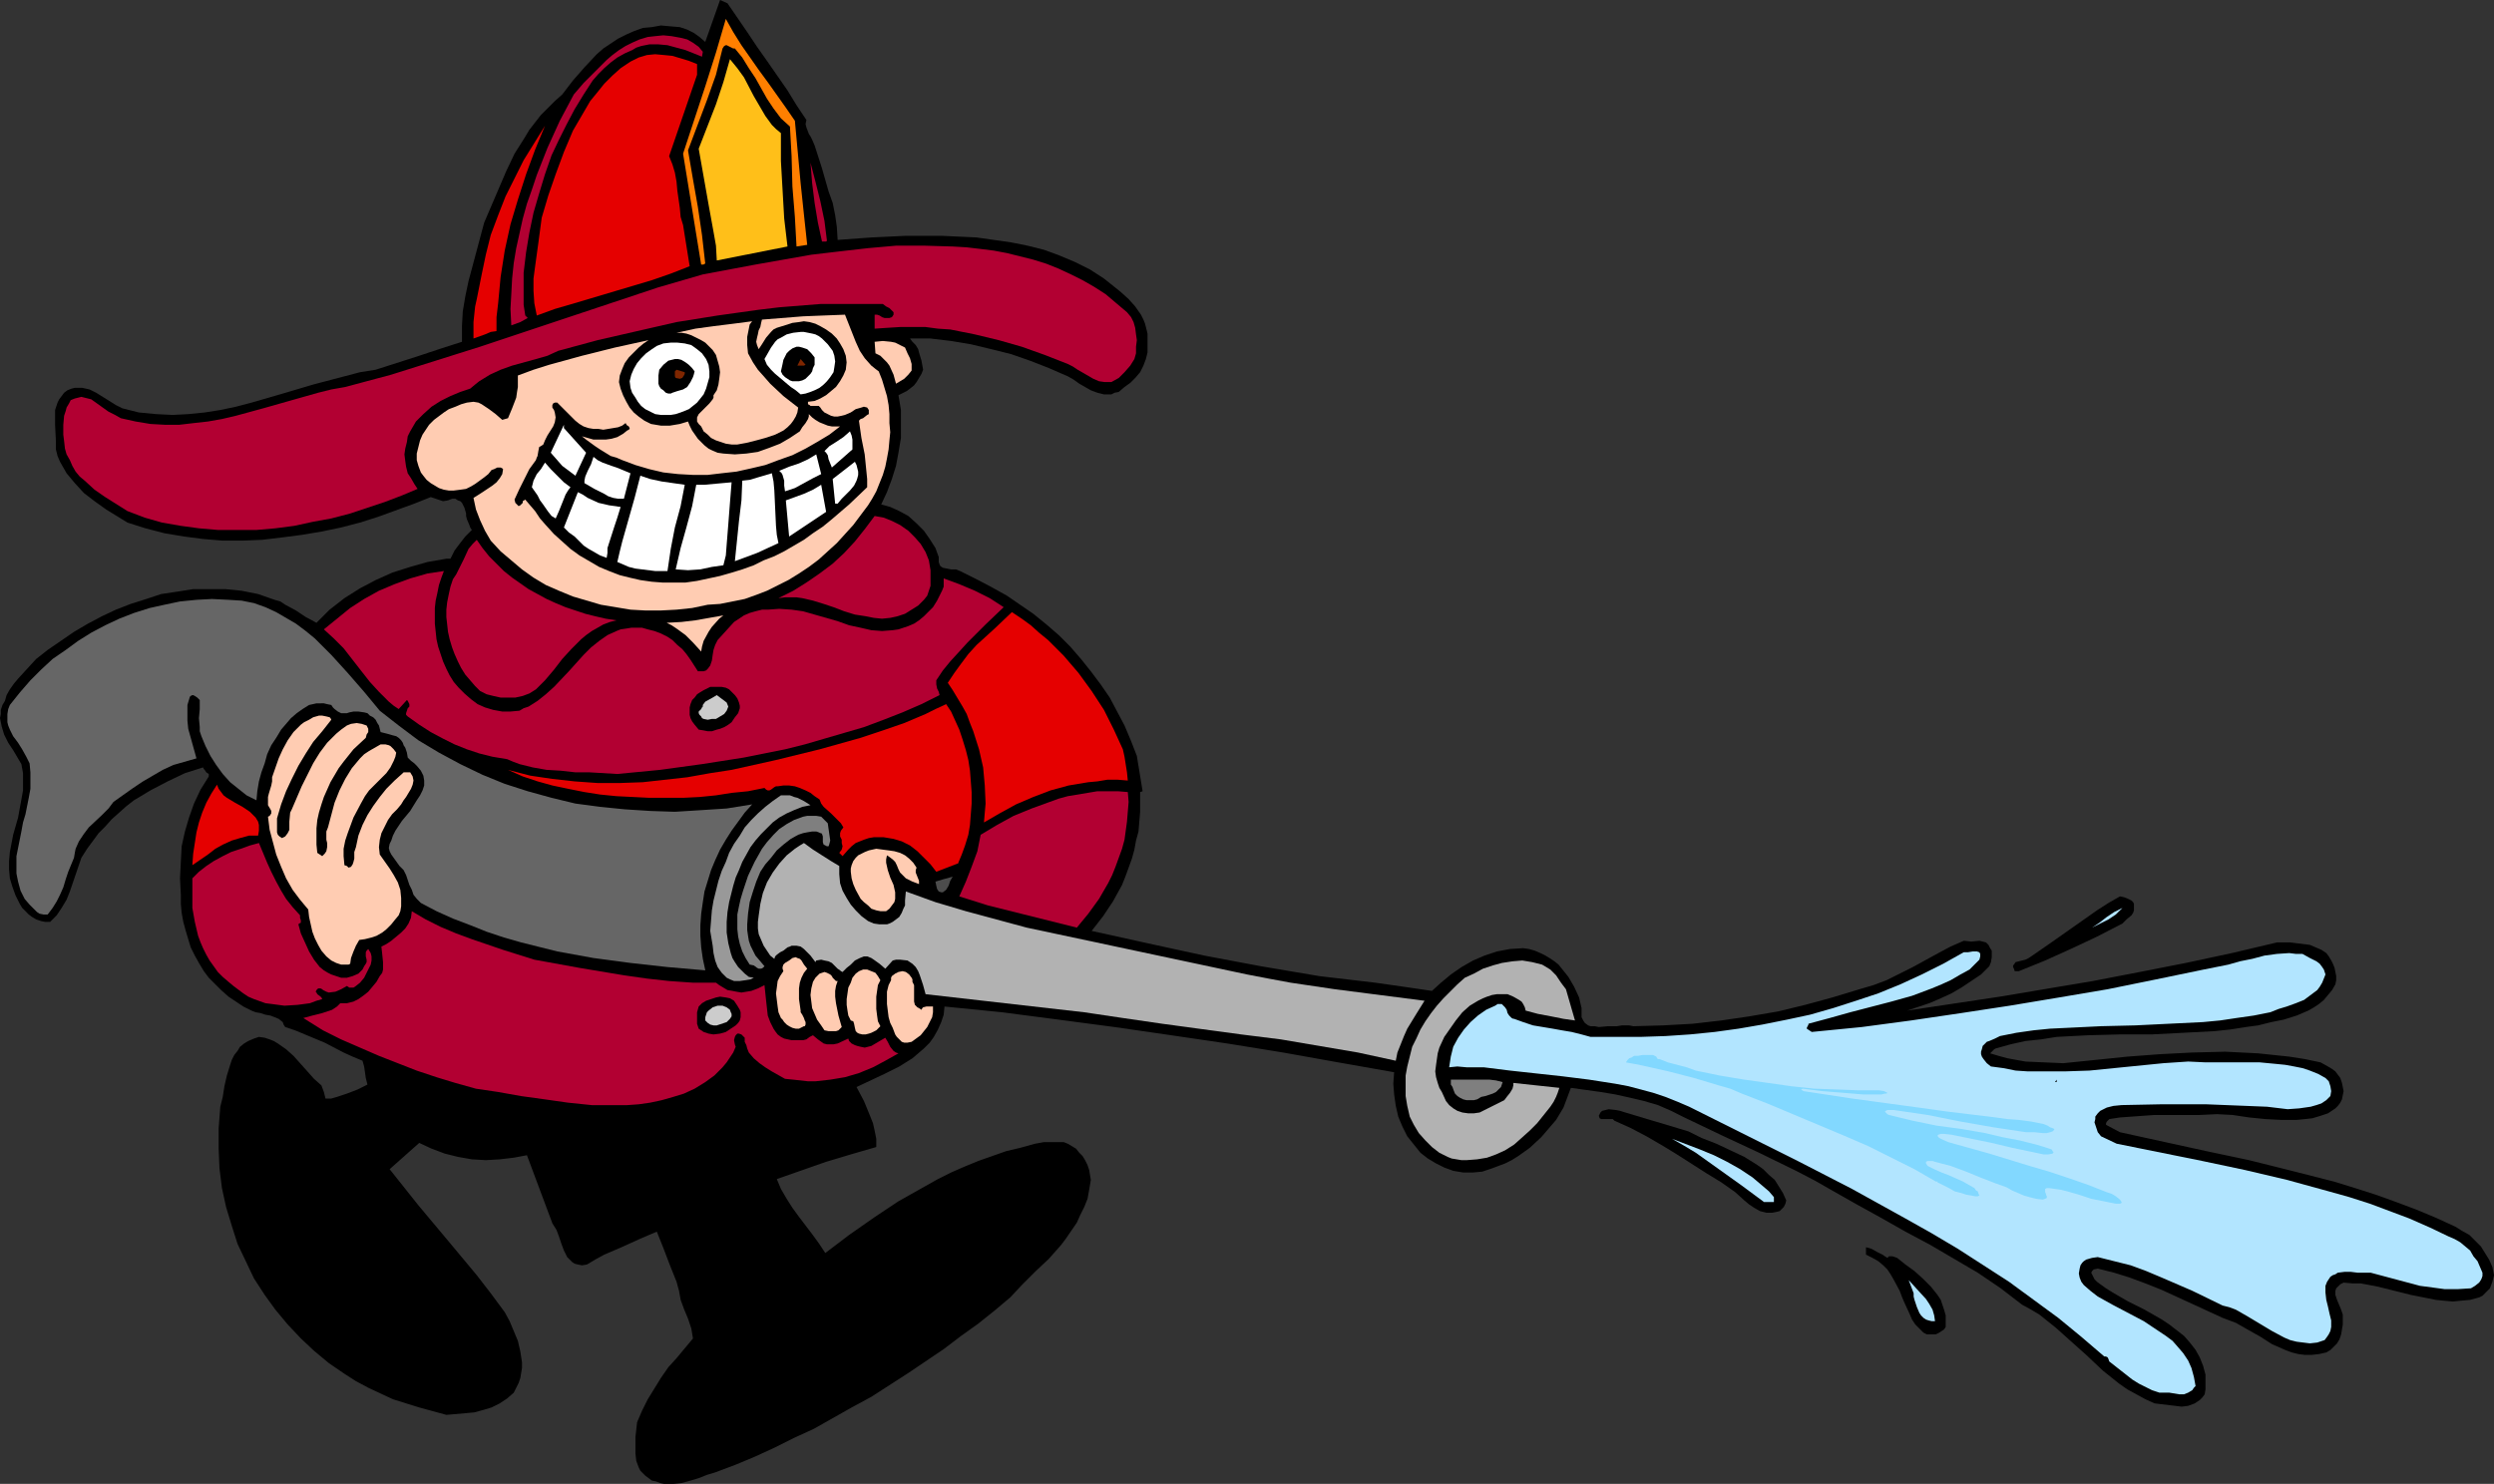 <?xml version="1.0" encoding="UTF-8" standalone="no"?>
<svg
   version="1.0"
   width="129.724mm"
   height="77.205mm"
   id="svg68"
   sodipodi:docname="Fire Fighter 12.wmf"
   xmlns:inkscape="http://www.inkscape.org/namespaces/inkscape"
   xmlns:sodipodi="http://sodipodi.sourceforge.net/DTD/sodipodi-0.dtd"
   xmlns="http://www.w3.org/2000/svg"
   xmlns:svg="http://www.w3.org/2000/svg">
  <rect width="100%" height="100%" fill="#333333" stroke="none"/>
  <sodipodi:namedview
     id="namedview68"
     pagecolor="#ffffff"
     bordercolor="#000000"
     borderopacity="0.25"
     inkscape:showpageshadow="2"
     inkscape:pageopacity="0.0"
     inkscape:pagecheckerboard="0"
     inkscape:deskcolor="#d1d1d1"
     inkscape:document-units="mm" />
  <defs
     id="defs1">
    <pattern
       id="WMFhbasepattern"
       patternUnits="userSpaceOnUse"
       width="6"
       height="6"
       x="0"
       y="0" />
  </defs>
  <path
     style="fill:#000000;fill-opacity:1;fill-rule:evenodd;stroke:none"
     d="m 143.016,0.646 3.878,5.655 1.939,2.908 1.939,2.747 4.04,5.817 1.778,2.908 1.939,2.908 -0.162,0.808 0.162,0.646 0.485,1.293 0.323,0.485 0.323,0.646 0.485,1.131 1.454,4.524 1.293,4.524 0.808,2.262 0.485,2.424 0.323,2.262 0.162,2.585 6.626,-0.485 6.787,-0.323 h 6.949 l 3.555,0.162 3.394,0.162 3.394,0.485 3.394,0.485 3.232,0.646 3.232,0.808 3.07,1.131 3.07,1.293 2.909,1.454 2.747,1.777 3.232,2.585 1.616,1.454 1.293,1.454 1.131,1.616 0.485,0.969 0.323,0.808 0.485,1.939 v 1.131 1.131 1.454 l -0.323,1.293 -0.485,1.293 -0.646,1.293 -0.97,1.131 -0.97,0.969 -1.131,0.808 -1.131,0.969 -0.808,0.162 -0.646,0.323 h -0.808 -0.646 l -1.293,-0.323 -1.293,-0.485 -2.262,-1.293 -1.131,-0.808 -1.131,-0.646 -3.717,-1.616 -3.717,-1.454 -3.717,-1.293 -3.878,-0.969 -4.04,-0.969 -3.878,-0.646 -4.04,-0.485 H 178.891 l 0.485,0.646 0.646,0.646 0.485,0.808 0.162,0.646 0.485,1.616 0.323,1.777 -0.323,0.808 -0.485,0.808 -0.485,0.808 -0.485,0.646 -0.808,0.646 -0.646,0.485 -1.616,0.808 0.485,2.908 v 2.747 2.747 l -0.485,2.908 -0.485,2.585 -0.808,2.585 -0.97,2.585 -1.131,2.424 1.778,0.485 1.778,0.808 1.778,0.969 1.616,1.454 1.454,1.454 1.131,1.616 1.131,1.777 0.646,1.777 v 0.485 0.485 l 0.162,0.485 0.162,0.323 0.485,0.323 0.808,0.162 0.808,0.162 h 0.97 l 0.808,0.323 0.646,0.323 2.909,1.454 2.747,1.454 2.909,1.616 2.586,1.777 2.586,1.777 2.586,2.1 2.424,2.1 2.262,2.262 2.101,2.424 1.939,2.424 1.939,2.585 1.778,2.585 1.454,2.747 1.454,2.747 1.293,3.07 1.131,2.908 1.131,6.948 -0.485,0.162 v 1.939 1.939 l -0.162,1.939 -0.162,1.939 -0.485,1.777 -0.323,1.777 -0.485,1.777 -0.646,1.777 -0.646,1.777 -0.646,1.616 -1.778,3.231 -1.939,2.908 -2.262,2.908 10.989,2.424 11.15,2.424 11.15,2.1 11.474,1.939 5.494,0.646 5.494,0.646 5.656,0.808 5.494,0.808 1.778,-1.616 1.939,-1.616 2.101,-1.454 2.262,-1.293 2.262,-0.969 2.424,-0.808 2.586,-0.485 2.586,-0.162 1.131,0.162 1.131,0.323 1.131,0.485 0.97,0.485 0.808,0.485 0.97,0.646 0.808,0.646 0.646,0.808 1.293,1.616 1.131,1.939 0.97,2.1 0.485,2.1 v 0.969 0.808 l 0.323,0.646 0.323,0.485 0.646,0.485 0.485,0.162 h 0.808 l 0.808,0.162 1.778,-0.162 h 1.778 l 0.97,-0.162 h 0.646 0.808 l 0.808,0.162 5.818,-0.162 5.818,-0.323 5.656,-0.646 5.494,-0.808 5.656,-0.969 5.333,-1.293 5.333,-1.454 5.333,-1.616 2.747,-0.808 2.586,-0.969 2.586,-1.293 2.586,-1.293 5.01,-2.747 2.424,-1.293 2.586,-1.131 1.454,0.162 1.616,-0.162 0.646,0.162 0.646,0.162 0.485,0.485 0.323,0.646 0.323,0.485 v 0.485 0.808 l -0.162,0.969 -0.323,0.808 -1.616,1.616 -1.939,1.293 -1.939,1.293 -1.939,1.131 -2.101,0.969 -2.262,0.969 -4.363,1.454 18.261,-2.747 18.261,-3.07 9.211,-1.777 9.05,-1.777 9.05,-1.939 8.888,-2.1 h 2.586 l 1.293,0.162 1.293,0.162 1.293,0.162 1.131,0.485 1.131,0.485 0.97,0.646 0.485,0.646 0.485,0.808 0.323,0.646 0.323,0.808 0.162,0.808 0.162,0.808 v 0.808 l -0.162,0.808 -0.646,1.131 -0.808,0.969 -0.808,0.969 -0.97,0.808 -0.97,0.646 -1.131,0.646 -2.262,0.969 -2.586,0.808 -2.424,0.485 -2.586,0.646 -2.424,0.323 -3.07,0.485 -3.07,0.323 -6.141,0.323 -6.302,0.323 h -3.07 -3.232 l -6.141,0.162 -6.141,0.323 -3.07,0.485 -3.07,0.323 -2.909,0.646 -2.909,0.808 -0.323,0.162 -0.485,0.485 -0.323,0.323 1.616,0.485 1.778,0.485 1.778,0.323 1.778,0.323 3.717,0.162 3.717,0.162 6.302,-0.646 6.302,-0.646 6.464,-0.485 6.302,-0.323 6.464,-0.162 3.232,0.162 3.232,0.162 3.07,0.323 3.07,0.323 3.07,0.485 3.07,0.646 1.454,0.808 0.808,0.485 0.646,0.485 0.485,0.646 0.485,0.646 0.323,0.969 0.162,0.808 0.162,0.808 -0.162,0.808 -0.162,0.808 -0.323,0.646 -0.485,0.646 -0.485,0.485 -1.454,0.969 -1.454,0.485 -1.616,0.485 -1.454,0.162 -1.616,0.162 h -3.07 l -3.07,-0.162 -3.232,-0.323 -3.232,-0.485 -3.07,-0.162 -3.394,0.162 h -8.888 l -4.525,0.323 -2.262,0.162 -2.101,0.323 -0.485,0.485 -0.162,0.323 v 0.323 l 2.747,1.454 16.968,3.716 8.403,1.777 8.403,2.1 8.242,2.1 4.202,1.293 4.04,1.293 4.04,1.454 3.878,1.454 3.878,1.616 3.878,1.777 1.293,0.808 1.454,0.808 1.131,1.131 1.131,1.131 0.808,1.293 0.808,1.293 0.646,1.454 0.323,1.616 -0.323,1.293 -0.485,1.293 -0.485,0.485 -0.485,0.485 -0.485,0.485 -0.646,0.323 -1.778,0.485 -1.778,0.162 -1.616,0.162 -1.778,-0.162 -1.616,-0.162 -1.616,-0.323 -3.232,-0.646 -3.232,-0.808 -3.232,-0.808 -3.394,-0.646 h -1.616 l -1.778,-0.162 -0.646,0.323 -0.485,0.485 -0.323,0.323 -0.162,0.485 v 0.323 0.485 l 0.323,0.969 0.808,1.939 0.323,0.969 v 0.485 0.485 0.969 l -0.162,0.969 -0.162,0.969 -0.323,0.969 -0.485,0.808 -0.646,0.646 -0.646,0.646 -0.808,0.485 -1.454,0.323 -1.454,0.162 h -1.293 l -1.293,-0.162 -1.293,-0.323 -1.293,-0.485 -2.586,-1.131 -2.262,-1.454 -2.586,-1.454 -2.262,-1.293 -1.293,-0.485 -1.293,-0.485 -5.979,-2.747 -5.979,-2.747 -3.232,-1.293 -3.07,-1.131 -3.07,-0.969 -3.232,-0.808 -0.808,0.162 -0.323,0.323 -0.162,0.323 0.323,0.646 0.323,0.646 0.485,0.485 0.646,0.485 1.131,0.808 1.293,0.808 3.07,1.777 3.232,1.616 3.394,1.939 1.454,0.969 1.454,1.131 1.454,1.131 1.131,1.293 1.131,1.454 0.808,1.454 0.646,1.616 0.485,1.777 v 1.777 1.131 l -0.162,0.969 -0.485,0.646 -0.485,0.485 -0.485,0.323 -0.485,0.323 -1.293,0.485 -1.293,0.162 -1.293,-0.162 -2.747,-0.323 -1.293,-0.162 -1.778,-0.808 -1.778,-0.969 -1.778,-0.969 -1.616,-1.131 -3.232,-2.585 -3.07,-2.908 -3.07,-2.747 -3.07,-2.747 -1.616,-1.293 -1.616,-1.293 -1.616,-0.969 -1.778,-0.969 -4.202,-3.231 -4.525,-3.07 -4.686,-2.747 -4.686,-2.747 -4.848,-2.585 -4.848,-2.747 -4.686,-2.585 -4.848,-2.747 -3.394,-1.939 -3.717,-1.939 -7.272,-3.555 -7.272,-3.393 -7.434,-3.555 -2.586,-1.293 -2.586,-1.131 -2.747,-0.808 -2.747,-0.646 -2.909,-0.646 -2.909,-0.485 -5.818,-0.808 -0.485,1.293 -0.485,1.293 -0.485,1.293 -1.454,2.424 -0.97,1.131 -1.939,2.262 -2.262,2.1 -2.262,1.616 -1.293,0.808 -1.293,0.646 -1.293,0.485 -1.293,0.485 -1.939,0.646 -1.778,0.162 h -1.939 l -1.939,-0.323 -1.778,-0.646 -1.616,-0.808 -1.616,-0.969 -1.454,-1.131 -1.293,-1.616 -1.293,-1.616 -0.97,-1.939 -0.808,-1.939 -0.485,-2.1 -0.323,-2.262 -0.162,-2.1 0.162,-2.262 -10.989,-1.939 -10.827,-1.939 -10.989,-1.777 -10.989,-1.616 -11.15,-1.616 -10.989,-1.454 -11.15,-1.454 -11.312,-1.131 -0.162,1.616 -0.485,1.454 -0.646,1.454 -0.808,1.454 -0.808,1.131 -1.131,1.131 -1.131,0.969 -1.131,0.969 -2.586,1.616 -2.909,1.454 -2.747,1.293 -2.747,1.293 1.454,2.747 1.131,2.747 0.646,1.616 0.323,1.454 0.323,1.616 v 1.616 l -5.01,1.454 -4.848,1.454 -9.696,3.393 0.808,1.939 1.131,1.939 1.131,1.777 1.293,1.777 2.586,3.393 1.293,1.777 1.293,1.939 4.686,-3.555 4.848,-3.393 4.848,-3.231 5.171,-2.908 2.586,-1.454 2.586,-1.293 2.586,-1.131 2.747,-1.131 2.747,-0.969 2.747,-0.969 2.747,-0.646 2.909,-0.808 1.778,-0.323 h 1.939 0.97 0.97 l 0.808,0.323 0.808,0.485 0.808,0.485 0.646,0.808 0.646,0.646 0.485,0.808 0.485,0.969 0.323,0.969 0.162,0.969 0.162,0.969 -0.323,1.939 -0.323,1.777 -0.646,1.616 -0.808,1.616 -0.646,1.454 -2.101,3.07 -0.97,1.293 -2.424,2.747 -2.586,2.424 -2.586,2.585 -2.424,2.585 -3.07,2.585 -3.232,2.585 -3.394,2.424 -3.394,2.585 -6.949,4.686 -7.272,4.686 -3.878,2.1 -3.717,2.1 -3.717,2.1 -3.878,1.777 -3.878,1.939 -3.878,1.777 -3.878,1.616 -3.878,1.454 -1.616,0.485 -1.616,0.646 -1.616,0.485 -1.778,0.485 -1.616,0.162 h -1.778 l -0.808,-0.162 -0.808,-0.323 -0.808,-0.162 -0.646,-0.485 -0.646,-0.485 -0.485,-0.485 -0.485,-0.485 -0.323,-0.646 -0.485,-1.293 -0.162,-1.454 v -1.616 -1.616 l 0.162,-1.454 0.162,-1.454 0.97,-2.262 1.131,-2.262 1.293,-2.1 1.293,-2.1 1.454,-2.1 1.616,-1.777 3.232,-3.878 -0.162,-0.969 -0.162,-0.969 -0.646,-1.939 -0.808,-1.939 -0.646,-1.777 -0.323,-1.777 -0.485,-1.777 -1.293,-3.231 -1.293,-3.393 -1.293,-3.231 -3.394,1.454 -3.555,1.616 -3.394,1.454 -1.778,0.969 -1.616,0.969 -0.97,0.162 -0.808,-0.162 -0.646,-0.162 -0.485,-0.323 -0.485,-0.485 -0.485,-0.485 -0.646,-1.293 -0.485,-1.293 -0.485,-1.454 -0.485,-1.293 -0.808,-1.293 -5.01,-13.41 -2.586,0.485 -2.747,0.323 -2.747,0.162 -2.747,-0.162 -2.747,-0.485 -2.586,-0.646 -2.586,-0.969 -2.424,-1.131 -5.818,5.17 5.656,7.109 5.818,6.948 5.656,6.786 2.747,3.555 2.747,3.716 0.97,1.777 0.808,1.939 0.808,1.939 0.485,2.1 0.323,2.1 v 1.131 l -0.162,0.969 -0.162,0.969 -0.323,0.969 -0.485,0.969 -0.485,0.969 -1.293,1.131 -1.454,0.969 -1.616,0.808 -1.616,0.485 -1.778,0.485 -1.778,0.162 -3.717,0.323 -5.333,-1.454 -2.586,-0.808 -2.586,-0.808 -2.424,-1.131 -2.424,-1.131 -2.424,-1.293 -2.262,-1.454 -3.07,-2.1 -2.909,-2.424 -2.586,-2.424 -2.586,-2.747 -2.424,-2.908 -2.101,-2.908 -2.101,-3.231 -1.616,-3.393 -1.616,-3.393 -1.131,-3.555 -1.131,-3.716 -0.808,-3.716 -0.485,-3.878 -0.162,-3.878 v -4.039 l 0.323,-4.201 0.485,-1.939 0.323,-2.1 0.485,-2.1 0.646,-2.1 0.323,-0.969 0.485,-0.969 0.646,-0.808 0.485,-0.808 0.808,-0.646 0.808,-0.485 1.131,-0.485 0.97,-0.323 1.131,0.162 0.97,0.323 0.808,0.323 0.808,0.485 1.616,1.131 1.454,1.293 2.747,3.07 1.293,1.454 1.454,1.293 0.485,1.293 0.323,1.293 h 1.131 l 1.131,-0.323 1.939,-0.646 2.101,-0.808 1.939,-0.969 -0.323,-1.293 -0.162,-1.131 -0.162,-1.131 -0.323,-1.131 -1.939,-0.808 -1.778,-0.808 -3.717,-1.939 -3.878,-1.616 -1.939,-0.808 -1.939,-0.646 -0.323,-0.485 -0.162,-0.485 -0.808,-0.646 -0.808,-0.323 -0.808,-0.323 -0.97,-0.162 -0.97,-0.323 -0.97,-0.162 -0.808,-0.323 -1.616,-0.808 -1.454,-0.969 -1.454,-0.969 -1.454,-1.293 -1.131,-1.131 -1.293,-1.293 -0.97,-1.293 -0.97,-1.616 -0.808,-1.454 -0.808,-1.616 -0.485,-1.616 -0.485,-1.616 -0.485,-1.777 -0.323,-1.777 -0.162,-1.777 v -1.777 l -0.162,-3.231 0.162,-3.231 0.162,-3.07 0.646,-2.908 0.808,-2.747 0.97,-2.747 1.293,-2.747 1.616,-2.585 v -0.323 -0.162 l -0.485,-0.323 -0.323,-0.485 -0.162,-0.162 -0.162,-0.323 -3.555,1.131 -3.394,1.616 -3.394,1.777 -1.616,0.969 -1.616,0.969 -1.454,1.131 -1.454,1.293 -1.454,1.293 -1.293,1.454 -1.293,1.293 -2.262,3.07 -1.131,1.777 -2.262,6.624 -0.646,1.616 -0.97,1.616 -0.97,1.454 -1.293,1.293 H 8.888 l -0.808,-0.162 -0.97,-0.323 -0.808,-0.485 -0.646,-0.485 -0.646,-0.646 -0.646,-0.646 -0.485,-0.808 -0.808,-1.616 -0.646,-1.777 -0.485,-1.616 -0.162,-1.777 v -1.616 l 0.162,-1.777 0.646,-3.393 0.97,-3.393 0.646,-3.555 0.323,-1.777 v -1.616 -1.777 L 4.202,150.262 2.586,147.515 1.616,146.061 0.808,144.445 0.323,142.83 0.162,142.022 0,141.214 0.162,140.406 v -0.808 l 0.323,-0.969 0.485,-0.808 0.323,-1.131 0.646,-1.131 0.808,-1.131 0.808,-0.969 1.778,-1.939 1.778,-1.939 2.262,-1.777 2.586,-1.777 2.586,-1.777 2.747,-1.616 2.747,-1.454 2.747,-1.293 2.909,-1.131 3.07,-0.969 2.909,-0.969 3.232,-0.485 3.07,-0.485 h 3.07 3.232 l 3.232,0.323 3.232,0.646 3.232,1.131 1.131,0.323 0.97,0.646 2.101,1.131 1.939,1.293 2.101,1.131 1.293,-1.293 1.293,-1.293 1.454,-1.131 1.454,-1.131 3.07,-1.939 3.07,-1.616 3.232,-1.454 3.555,-1.131 3.394,-0.969 3.717,-0.646 H 88.557 l 0.808,-1.616 0.97,-1.293 1.131,-1.454 1.293,-1.293 -0.323,-0.485 -0.162,-0.485 -0.485,-1.131 -0.162,-0.646 v -0.485 l -0.323,-1.131 -0.485,-0.969 -0.323,-0.323 -0.485,-0.162 -0.485,-0.323 H 88.88 l -0.808,0.323 -0.97,0.162 -2.424,-0.808 -3.232,1.293 -3.555,1.293 -3.555,1.293 -3.555,1.131 -3.717,0.969 -3.878,0.808 -3.878,0.646 -3.717,0.485 -4.04,0.485 -3.878,0.162 h -3.878 l -3.878,-0.323 -3.717,-0.485 -3.878,-0.646 -3.717,-0.969 -3.555,-1.131 -2.101,-1.293 -2.101,-1.293 -2.262,-1.616 -2.101,-1.616 -1.778,-1.939 -0.808,-0.969 -0.808,-0.969 -0.646,-1.131 -0.646,-1.131 -0.485,-1.131 -0.323,-1.293 v -1.616 l -0.162,-3.231 V 82.079 80.624 l 0.485,-1.454 0.323,-0.646 0.485,-0.646 0.485,-0.646 0.646,-0.485 0.808,-0.323 0.646,-0.162 h 0.808 0.646 l 1.454,0.323 1.293,0.646 1.293,0.808 1.293,0.808 1.293,0.808 1.293,0.646 3.232,0.808 3.394,0.323 3.232,0.162 3.07,-0.162 3.232,-0.323 3.07,-0.485 3.07,-0.646 3.07,-0.808 6.141,-1.777 5.979,-1.777 6.141,-1.616 3.07,-0.808 3.07,-0.485 8.565,-2.747 4.363,-1.454 4.04,-1.293 v -1.616 -1.454 l 0.162,-2.908 0.485,-2.908 0.646,-3.07 3.07,-11.472 1.454,-3.393 1.454,-3.393 1.454,-3.393 1.616,-3.393 1.939,-3.07 0.97,-1.616 1.131,-1.454 1.131,-1.454 1.293,-1.293 1.454,-1.454 1.454,-1.293 2.101,-2.747 2.262,-2.585 2.424,-2.585 1.293,-1.131 1.454,-0.969 1.454,-0.969 1.616,-0.808 1.454,-0.646 1.778,-0.646 1.778,-0.162 1.778,-0.323 1.778,0.162 1.939,0.162 1.454,0.485 1.293,0.646 1.131,0.808 1.131,0.969 L 141.561,0 Z"
     id="path1" />
  <path
     style="fill:#ff7f00;fill-opacity:1;fill-rule:evenodd;stroke:none"
     d="m 156.267,23.751 1.131,12.279 0.646,6.14 0.646,5.978 -2.101,0.323 -0.323,-5.817 -0.485,-5.978 -0.162,-5.978 -0.323,-5.817 -1.778,-1.616 -1.454,-1.939 -1.293,-1.939 -2.262,-4.039 -1.293,-1.939 -1.293,-2.1 -1.454,-1.777 h -0.323 l -0.323,-0.162 -0.646,-0.323 -0.323,-0.162 h -0.162 l -0.323,0.162 -0.323,0.485 -0.646,2.585 -0.646,2.585 -1.778,5.009 -3.717,9.856 0.97,5.655 0.97,5.493 0.808,5.493 0.646,5.655 h -0.162 l -0.162,0.162 h -0.485 l -3.555,-21.812 4.363,-13.249 2.101,-6.624 1.939,-6.624 1.454,2.585 1.616,2.585 3.394,4.847 1.778,2.424 3.555,5.009 z"
     id="path2" />
  <path
     style="fill:#b20032;fill-opacity:1;fill-rule:evenodd;stroke:none"
     d="m 138.168,10.179 -0.162,0.969 -1.616,-0.646 -1.616,-0.646 -1.778,-0.485 -1.778,-0.485 -1.778,-0.162 h -1.778 l -1.616,0.323 -0.97,0.323 -0.808,0.485 -1.454,0.646 -1.454,0.808 -1.293,0.969 -1.293,1.131 -1.131,1.131 -1.131,1.293 -1.778,2.747 -1.778,2.908 -1.616,3.07 -1.454,2.908 -1.454,3.07 -1.293,3.716 -1.131,3.716 -1.131,3.878 -0.808,3.878 -0.646,3.878 -0.485,4.039 v 2.1 2.1 2.1 l 0.323,2.1 0.485,0.485 -1.454,0.808 -1.778,0.646 -0.162,-3.231 0.162,-2.908 0.162,-3.07 0.323,-3.07 0.485,-2.908 0.646,-2.908 0.646,-2.908 0.808,-2.908 0.97,-2.747 0.97,-2.908 2.101,-5.332 2.424,-5.332 2.747,-5.17 1.939,-2.262 2.262,-2.262 2.262,-2.262 1.131,-0.969 1.293,-0.969 1.293,-0.808 1.293,-0.646 1.454,-0.646 1.616,-0.485 1.454,-0.162 1.616,-0.162 1.616,0.162 1.778,0.323 1.293,0.323 1.131,0.646 1.131,0.808 z"
     id="path3" />
  <path
     style="fill:#e50000;fill-opacity:1;fill-rule:evenodd;stroke:none"
     d="m 137.037,12.603 v 2.1 l -5.494,15.996 0.646,1.616 0.485,1.616 0.323,1.777 0.162,1.777 0.485,3.393 0.162,1.777 0.485,1.616 1.293,8.079 -3.717,1.454 -3.717,1.293 -7.595,2.262 -7.595,2.262 -3.878,1.131 -3.555,1.293 -0.485,-2.424 -0.162,-2.424 v -2.424 l 0.323,-2.424 0.646,-4.686 0.646,-4.847 1.293,-4.362 1.454,-4.201 1.616,-4.362 1.778,-4.201 1.131,-1.939 1.131,-1.939 1.131,-1.939 1.454,-1.777 1.293,-1.616 1.616,-1.616 1.616,-1.454 1.939,-1.293 1.616,-0.808 1.616,-0.485 1.616,-0.162 1.778,0.162 1.616,0.162 1.616,0.485 1.616,0.485 z"
     id="path4" />
  <path
     style="fill:#ffbf19;fill-opacity:1;fill-rule:evenodd;stroke:none"
     d="m 153.52,26.175 v 5.493 l 0.323,5.655 0.323,5.655 0.646,5.493 -13.898,2.747 -0.162,-2.908 -0.485,-2.747 -0.97,-5.332 -0.97,-5.493 -0.485,-2.747 -0.485,-2.747 3.394,-8.725 1.454,-4.362 1.293,-4.524 1.454,1.777 1.293,1.777 1.939,3.716 1.131,1.939 1.131,1.939 1.293,1.777 0.808,0.808 z"
     id="path5" />
  <path
     style="fill:#e50000;fill-opacity:1;fill-rule:evenodd;stroke:none"
     d="m 97.606,65.113 -1.131,0.162 -1.131,0.485 -2.262,0.808 v -1.616 -1.616 l 0.323,-3.07 0.323,-1.454 0.323,-1.616 0.646,-3.231 0.808,-3.878 0.97,-3.878 1.454,-3.878 1.454,-3.716 1.778,-3.555 1.778,-3.555 2.101,-3.393 2.101,-3.393 -1.939,4.686 -1.778,4.847 -1.616,5.009 -1.454,4.847 -1.131,5.17 -0.808,5.17 -0.485,5.17 -0.323,2.747 z"
     id="path6" />
  <path
     style="fill:#b20032;fill-opacity:1;fill-rule:evenodd;stroke:none"
     d="m 162.569,47.341 -0.162,0.162 h -0.323 -0.485 l -0.808,-3.716 -0.646,-3.878 -0.485,-3.878 -0.323,-4.039 0.97,3.716 0.97,3.878 0.808,3.878 z"
     id="path7" />
  <path
     style="fill:#b20032;fill-opacity:1;fill-rule:evenodd;stroke:none"
     d="m 221.553,61.397 0.808,0.969 0.485,0.969 0.323,1.131 0.162,1.293 0.162,1.131 -0.162,1.293 v 1.293 l -0.323,1.131 -0.808,1.293 -1.131,1.293 -1.131,1.131 -1.454,0.808 h -0.646 -0.646 l -1.131,-0.162 -1.131,-0.485 -1.939,-1.131 -1.131,-0.646 -0.97,-0.646 -0.97,-0.485 -4.525,-1.777 -4.525,-1.616 -4.525,-1.293 -4.686,-1.131 -2.424,-0.485 -2.424,-0.485 -2.424,-0.162 -2.424,-0.323 h -2.586 -2.424 l -2.586,0.162 -2.424,0.162 v -2.747 h 0.485 l 0.485,0.162 0.485,0.323 0.485,0.162 h 0.485 0.485 l 0.485,-0.162 0.323,-0.485 v -0.485 l -0.323,-0.323 -0.485,-0.485 -0.646,-0.323 -0.646,-0.485 h -4.04 -4.04 -4.202 l -4.04,0.323 -4.04,0.323 -4.04,0.485 -8.08,1.131 -8.08,1.293 -7.757,1.777 -7.757,1.777 -7.757,2.1 -2.101,0.969 -2.262,0.646 -4.686,1.293 -2.262,0.808 -2.101,0.969 -2.101,1.293 -0.808,0.646 -0.97,0.808 -1.939,0.646 -1.939,0.808 -1.939,0.969 -1.778,1.131 -1.616,1.454 -1.454,1.454 -1.131,1.939 -0.485,0.969 -0.162,1.131 -0.323,1.293 -0.162,1.131 0.162,1.293 0.162,1.131 0.323,1.293 0.646,0.969 0.646,1.131 0.646,0.969 -3.07,1.293 -3.394,1.293 -3.394,1.131 -3.394,1.131 -3.717,0.969 -3.555,0.646 -3.717,0.808 -3.717,0.485 -3.717,0.323 h -3.878 -3.717 l -3.717,-0.323 -3.555,-0.485 -3.717,-0.646 -3.394,-0.969 -3.394,-1.293 -4.363,-2.747 -2.101,-1.454 -1.939,-1.777 -0.97,-0.808 -0.808,-0.969 -0.646,-1.131 -0.485,-1.131 -0.646,-1.131 -0.323,-1.131 -0.162,-1.454 -0.162,-1.293 v -1.939 l 0.162,-1.777 0.323,-0.969 0.162,-0.646 0.485,-0.808 0.323,-0.646 0.808,-0.323 0.646,-0.162 0.646,-0.162 0.646,0.162 1.293,0.323 1.131,0.808 1.131,0.808 1.131,0.808 1.293,0.646 1.131,0.646 2.909,0.646 2.909,0.485 2.909,0.162 h 2.747 l 2.747,-0.323 2.909,-0.323 2.747,-0.485 2.747,-0.646 5.333,-1.454 10.827,-3.07 2.586,-0.646 2.747,-0.485 9.05,-2.424 8.726,-2.747 8.726,-2.747 8.726,-2.908 17.453,-5.817 8.726,-2.908 8.888,-2.585 5.171,-0.969 5.171,-0.969 5.494,-0.969 5.494,-0.969 5.494,-0.646 5.656,-0.646 5.494,-0.485 h 5.656 l 5.494,0.162 2.747,0.162 2.747,0.323 2.586,0.323 2.586,0.485 2.586,0.646 2.586,0.646 2.586,0.808 2.424,0.969 2.424,1.131 2.262,1.131 2.262,1.293 2.262,1.454 2.101,1.777 z"
     id="path8" />
  <path
     style="fill:#ffccb2;fill-opacity:1;fill-rule:evenodd;stroke:none"
     d="m 168.225,67.214 0.808,1.777 0.97,1.454 1.293,1.454 0.808,0.646 0.646,0.485 0.646,1.616 0.485,1.616 0.485,1.616 0.323,1.777 0.162,1.777 v 1.777 l 0.162,1.777 -0.162,1.616 -0.162,1.777 -0.323,1.777 -0.323,1.616 -0.485,1.616 -0.646,1.616 -0.646,1.616 -0.808,1.454 -0.808,1.293 -2.909,3.878 -1.616,1.777 -1.616,1.777 -1.778,1.616 -1.778,1.616 -1.939,1.454 -1.939,1.293 -2.101,1.293 -1.939,0.969 -2.262,1.131 -2.101,0.808 -2.262,0.808 -2.424,0.485 -2.424,0.485 -2.424,0.162 -3.07,0.646 -3.07,0.323 -3.07,0.162 h -3.07 l -2.909,-0.162 -2.909,-0.485 -2.909,-0.485 -2.747,-0.808 -2.747,-0.808 -2.747,-1.131 -2.586,-1.131 -2.424,-1.454 -2.262,-1.616 -2.101,-1.777 -2.101,-1.777 -1.939,-2.1 -1.131,-1.939 -0.97,-2.1 -0.808,-2.1 -0.485,-2.262 1.778,-1.131 1.939,-1.293 0.808,-0.646 0.646,-0.808 0.485,-0.808 0.162,-0.969 -0.162,-0.162 -0.323,-0.162 H 97.768 l -0.646,0.323 -0.485,0.162 -0.646,0.808 -0.808,0.646 -1.778,1.293 -0.808,0.485 -0.97,0.485 -1.131,0.162 -1.293,0.162 H 88.234 l -0.97,-0.162 -0.97,-0.323 -0.808,-0.485 -0.808,-0.485 -0.808,-0.646 -0.646,-0.808 -0.485,-0.646 -0.485,-1.293 -0.323,-1.131 V 89.188 l 0.323,-1.293 0.323,-1.293 0.485,-1.131 0.646,-0.969 0.646,-0.969 0.97,-0.969 1.939,-1.454 0.97,-0.646 1.293,-0.485 1.131,-0.485 1.131,-0.323 1.293,-0.162 0.97,0.162 0.646,0.323 1.454,0.969 1.293,0.969 1.293,1.131 1.131,-0.323 0.808,-1.939 0.808,-2.1 0.162,-1.131 0.162,-0.969 v -1.131 -1.131 l 3.07,-1.131 3.07,-0.969 6.464,-1.777 6.464,-1.616 6.626,-1.454 -0.97,0.646 -0.97,0.808 -0.97,0.969 -0.97,0.969 -0.808,1.131 -0.485,1.131 -0.485,1.293 -0.162,1.293 0.323,1.293 0.485,1.293 0.646,1.293 0.646,1.131 0.808,0.969 0.97,0.808 1.131,0.808 1.293,0.646 0.97,0.162 0.97,0.162 h 1.778 l 1.939,-0.323 1.616,-0.485 0.323,0.808 0.485,0.969 1.131,1.616 0.646,0.646 0.646,0.646 0.808,0.646 0.646,0.323 1.131,0.485 1.131,0.162 2.262,0.162 2.262,-0.162 2.262,-0.323 2.262,-0.808 2.101,-0.808 1.939,-1.131 1.939,-1.293 0.485,-0.808 0.646,-0.808 0.485,-0.808 0.162,-0.485 V 81.432 l 0.646,0.646 0.646,0.485 0.808,0.485 0.808,0.323 0.808,0.323 0.808,0.162 h 0.808 0.808 l -2.101,1.616 -2.424,1.454 -2.262,1.293 -2.586,1.293 -2.747,0.969 -2.586,0.969 -2.747,0.646 -2.909,0.646 -2.909,0.323 -2.747,0.323 h -2.909 l -2.909,-0.162 -2.909,-0.323 -2.747,-0.646 -2.747,-0.808 -2.586,-0.969 -1.131,-0.485 -1.131,-0.323 -2.101,-1.293 -0.97,-0.646 -1.778,-1.293 -0.808,-0.646 1.131,0.323 1.131,0.323 h 1.131 1.293 l 1.131,-0.162 1.131,-0.323 1.131,-0.646 0.808,-0.646 0.323,-0.162 0.162,-0.162 v -0.162 l -0.162,-0.323 -0.485,-0.323 v -0.162 l -0.162,-0.162 -0.646,0.485 -0.808,0.323 -0.97,0.162 -0.97,0.162 -0.97,0.162 -0.97,-0.162 h -0.97 l -0.97,-0.162 -0.97,-0.323 -0.808,-0.485 -0.808,-0.646 -1.454,-1.454 -0.808,-0.808 -0.646,-0.646 -0.646,-0.646 h -0.485 l -0.323,0.162 -0.162,0.323 v 0.485 l 0.323,0.485 0.162,0.485 0.162,0.969 -0.162,0.969 -0.323,0.808 -1.131,1.777 -0.485,0.969 -0.323,0.808 -0.485,0.323 -0.323,0.162 -0.162,0.808 -0.162,0.969 -0.162,0.323 -0.162,0.485 -1.293,1.777 -1.939,3.878 -0.97,2.1 0.162,0.646 0.485,0.485 0.162,0.162 0.323,-0.162 0.323,-0.323 0.162,-0.162 V 98.559 l 0.485,-0.323 0.97,1.131 0.97,1.131 0.97,1.454 1.131,1.293 1.616,1.777 1.616,1.454 1.616,1.454 1.778,1.293 1.939,1.131 1.939,1.131 1.939,0.808 2.101,0.808 1.939,0.485 2.101,0.485 2.262,0.323 2.101,0.162 h 2.262 2.262 l 2.262,-0.323 2.262,-0.485 2.262,-0.485 2.262,-0.646 2.101,-0.646 2.262,-0.808 1.939,-0.969 2.101,-0.808 1.939,-0.969 1.939,-1.131 1.939,-1.131 1.778,-1.293 1.939,-1.293 1.778,-1.454 3.394,-2.908 3.555,-3.393 v -1.616 l -0.162,-1.616 -0.323,-3.231 -0.646,-3.231 -0.485,-3.393 0.323,-0.323 0.485,-0.162 0.808,-0.646 0.323,-0.162 V 81.109 80.624 l -0.323,-0.485 -0.646,-0.162 -0.485,0.162 -1.131,0.323 -0.97,0.646 -1.131,0.485 -0.646,0.162 -0.808,0.162 h -0.646 l -0.646,-0.162 -0.646,-0.323 -0.646,-0.323 -0.485,-0.485 -0.323,-0.485 -0.323,-0.323 h -0.323 -1.293 l -0.162,-0.162 -0.323,-0.162 v -0.485 l 1.293,-0.162 1.131,-0.485 1.131,-0.646 0.97,-0.808 0.97,-0.808 0.808,-1.131 0.646,-1.131 0.485,-1.131 0.162,-1.454 -0.162,-1.293 -0.485,-1.293 -0.646,-1.131 -0.646,-0.969 -0.97,-0.969 -1.131,-0.808 -1.131,-0.646 -0.97,-0.485 -1.131,-0.323 -1.131,-0.162 -0.97,0.162 -1.293,0.162 -0.97,0.323 -2.101,0.646 -0.646,0.323 -0.485,0.485 -0.97,1.131 -0.808,1.293 -0.646,0.969 -0.323,-0.808 -0.162,-0.646 0.162,-0.808 0.162,-0.646 0.162,-0.808 0.323,-0.646 0.162,-0.808 0.162,-0.646 8.08,-0.646 4.04,-0.162 4.202,-0.162 z"
     id="path9" />
  <path
     style="fill:#ffccb2;fill-opacity:1;fill-rule:evenodd;stroke:none"
     d="m 147.864,63.175 -0.485,0.646 -0.162,0.808 -0.323,1.616 v 1.616 l 0.162,1.616 0.97,1.777 0.97,1.454 1.293,1.454 1.131,1.293 2.586,2.424 2.909,2.262 -0.162,0.969 -0.323,0.808 -0.485,0.808 -0.485,0.646 -0.646,0.646 -0.808,0.646 -1.616,0.808 -1.939,0.646 -1.778,0.485 -1.939,0.485 -1.778,0.323 h -1.131 l -1.131,-0.162 -0.97,-0.323 -0.97,-0.323 -0.97,-0.485 -0.646,-0.646 -0.808,-0.646 -0.485,-0.969 -0.485,-0.485 -0.323,-0.485 v -0.323 -0.485 l 0.162,-0.323 0.162,-0.323 0.646,-0.646 1.454,-1.454 0.646,-0.808 0.162,-0.323 v -0.485 l 0.646,-0.969 0.323,-1.131 0.162,-1.131 0.162,-1.293 -0.162,-1.131 -0.323,-1.131 -0.323,-1.131 -0.646,-0.969 -0.646,-0.646 -0.808,-0.808 -0.808,-0.485 -0.97,-0.485 -0.97,-0.485 -0.97,-0.323 -0.97,-0.162 h -0.97 l 3.717,-0.808 3.555,-0.485 3.878,-0.485 z"
     id="path10" />
  <path
     style="fill:#ffffff;fill-opacity:1;fill-rule:evenodd;stroke:none"
     d="m 163.701,68.991 0.323,0.969 0.162,1.131 -0.162,1.131 -0.162,0.969 -0.646,0.969 -0.646,0.808 -0.646,0.646 -0.808,0.646 -0.97,0.485 -0.808,0.323 -0.97,0.323 -0.97,0.162 -0.97,-0.808 -0.97,-0.646 -2.101,-1.777 -0.97,-0.808 -0.808,-0.808 -0.808,-0.969 -0.485,-1.131 1.293,-2.262 0.808,-1.131 0.485,-0.485 0.646,-0.323 1.131,-0.646 1.293,-0.323 1.454,-0.162 h 0.646 l 0.808,0.162 0.808,0.162 0.646,0.162 0.646,0.323 0.646,0.485 1.131,1.131 z"
     id="path11" />
  <path
     style="fill:#ffccb2;fill-opacity:1;fill-rule:evenodd;stroke:none"
     d="m 177.921,68.345 0.485,1.131 0.485,0.969 0.323,1.131 v 0.646 0.646 l -0.646,0.808 -0.808,0.808 -1.616,0.969 -0.485,-1.777 -0.808,-1.777 -0.485,-0.646 -0.646,-0.646 -0.646,-0.646 -0.97,-0.485 -0.162,-2.262 1.616,-0.162 1.616,0.162 0.808,0.162 0.646,0.323 0.646,0.323 z"
     id="path12" />
  <path
     style="fill:#ffffff;fill-opacity:1;fill-rule:evenodd;stroke:none"
     d="m 138.814,70.607 0.485,1.131 0.162,1.293 v 1.131 l -0.323,1.131 -0.323,1.131 -0.485,1.131 -0.646,0.808 -0.646,0.808 -0.808,0.646 -0.808,0.646 -0.808,0.323 -0.808,0.323 -0.97,0.323 -0.97,0.162 h -1.939 l -1.131,-0.162 -0.97,-0.485 -0.97,-0.485 -0.808,-0.646 -0.646,-0.808 -0.485,-0.808 -0.646,-0.969 -0.323,-0.969 -0.162,-1.293 0.323,-1.293 0.485,-1.131 0.646,-1.131 0.808,-0.969 0.97,-0.969 1.131,-0.808 0.97,-0.646 1.293,-0.485 1.454,-0.162 h 1.293 l 1.454,0.162 1.293,0.323 1.131,0.808 0.97,0.808 z"
     id="path13" />
  <path
     style="fill:#000000;fill-opacity:1;fill-rule:evenodd;stroke:none"
     d="m 160.145,70.284 v 0.646 0.808 l -0.323,0.646 -0.162,0.646 -0.323,0.485 -0.485,0.485 -0.485,0.485 -0.646,0.323 -0.646,0.162 h -0.646 -0.646 l -0.485,-0.162 -0.485,-0.323 -0.485,-0.323 -0.485,-0.485 -0.323,-0.646 0.323,-1.454 0.162,-0.808 0.323,-0.646 0.323,-0.646 0.485,-0.485 0.646,-0.485 0.808,-0.323 h 0.485 l 0.646,0.162 0.97,0.323 0.808,0.808 z"
     id="path14" />
  <path
     style="fill:#000000;fill-opacity:1;fill-rule:evenodd;stroke:none"
     d="m 136.552,73.03 -0.162,0.646 -0.162,0.485 -0.485,0.969 -0.646,0.969 -0.808,0.485 -1.131,0.323 -0.97,0.323 -0.323,0.162 h -0.485 l -0.485,-0.162 -0.485,-0.485 -0.485,-0.323 -0.323,-0.485 -0.162,-0.485 v -0.485 -1.131 l 0.162,-1.131 0.808,-0.969 0.97,-0.808 0.646,-0.162 0.646,-0.162 h 0.646 l 0.646,0.162 0.808,0.485 0.646,0.485 0.646,0.646 z"
     id="path15" />
  <path
     style="fill:#7f2600;fill-opacity:1;fill-rule:evenodd;stroke:none"
     d="m 158.368,71.738 -0.323,0.162 h -0.485 -0.323 -0.485 l 0.646,-1.293 z"
     id="path16" />
  <path
     style="fill:#7f2600;fill-opacity:1;fill-rule:evenodd;stroke:none"
     d="m 134.613,73.192 v 0.323 l -0.162,0.323 -0.323,0.485 -0.485,0.162 -0.808,-0.162 -0.162,-0.323 v -0.485 -0.485 l 0.323,-0.323 z"
     id="path17" />
  <path
     style="fill:#ffffff;fill-opacity:1;fill-rule:evenodd;stroke:none"
     d="m 115.221,89.026 -2.101,4.524 -1.293,-0.969 -1.293,-0.969 -1.131,-1.293 -1.131,-1.293 2.586,-5.493 v 0.646 z"
     id="path18" />
  <path
     style="fill:#ffffff;fill-opacity:1;fill-rule:evenodd;stroke:none"
     d="m 167.579,88.38 -4.04,3.555 -0.323,-0.808 -0.323,-0.808 -0.162,-0.808 -0.323,-0.485 -0.323,-0.323 0.485,-0.485 0.485,-0.485 1.293,-0.808 1.454,-0.969 1.293,-1.131 0.323,0.808 0.162,0.808 v 0.969 z"
     id="path19" />
  <path
     style="fill:#ffffff;fill-opacity:1;fill-rule:evenodd;stroke:none"
     d="m 161.438,93.227 -1.616,0.808 -1.778,0.969 -1.778,0.969 -0.97,0.323 -0.97,0.323 -0.162,-1.131 v -0.969 l -0.323,-1.131 -0.162,-0.323 -0.485,-0.485 1.939,-0.808 1.939,-0.646 1.778,-0.808 1.616,-0.969 z"
     id="path20" />
  <path
     style="fill:#ffffff;fill-opacity:1;fill-rule:evenodd;stroke:none"
     d="m 123.947,93.065 -1.293,5.009 h -1.131 l -0.97,-0.162 -0.97,-0.323 -0.808,-0.485 -1.939,-0.969 -1.939,-1.131 v -0.485 l 0.162,-0.808 0.485,-1.131 0.323,-0.646 0.323,-0.646 0.485,-1.454 0.808,0.646 0.97,0.485 1.778,0.646 0.97,0.323 0.808,0.323 z"
     id="path21" />
  <path
     style="fill:#ffffff;fill-opacity:1;fill-rule:evenodd;stroke:none"
     d="m 164.67,99.044 h -0.485 l -0.485,-4.847 4.363,-3.393 0.323,0.646 0.162,0.646 0.162,0.646 v 0.646 l -0.162,0.646 -0.162,0.485 -0.485,0.969 -0.808,0.969 -1.616,1.616 z"
     id="path22" />
  <path
     style="fill:#ffffff;fill-opacity:1;fill-rule:evenodd;stroke:none"
     d="m 112.15,95.812 -0.485,0.646 -0.485,0.808 -0.646,1.616 -0.646,1.616 -0.646,1.454 -0.808,-0.485 -0.646,-0.808 -1.131,-1.616 -0.485,-0.646 -0.485,-0.969 -1.131,-1.616 0.162,-0.646 0.162,-0.646 0.646,-1.293 0.808,-0.969 0.808,-1.293 1.131,1.293 1.293,1.293 1.293,1.293 z"
     id="path23" />
  <path
     style="fill:#ffffff;fill-opacity:1;fill-rule:evenodd;stroke:none"
     d="m 151.742,93.065 0.323,1.616 0.162,1.777 0.323,6.948 0.162,1.777 0.323,1.616 -4.202,1.939 -4.363,1.616 0.808,-7.917 0.485,-4.039 0.162,-3.878 1.454,-0.162 1.616,-0.485 z"
     id="path24" />
  <path
     style="fill:#ffffff;fill-opacity:1;fill-rule:evenodd;stroke:none"
     d="m 134.613,95.327 -0.808,4.201 -1.131,4.201 -0.808,4.201 -0.646,4.362 h -1.293 -1.131 l -2.586,-0.323 -1.293,-0.162 -1.293,-0.323 -1.131,-0.485 -1.131,-0.485 0.485,-2.1 0.485,-1.939 2.424,-8.563 1.131,-4.362 1.939,0.646 2.262,0.485 2.262,0.323 z"
     id="path25" />
  <path
     style="fill:#ffffff;fill-opacity:1;fill-rule:evenodd;stroke:none"
     d="m 143.824,94.843 -0.323,4.039 -0.162,2.1 -0.162,2.1 -0.323,4.039 -0.162,2.1 -0.485,1.939 -2.262,0.323 -2.262,0.485 -2.424,0.162 -2.424,-0.162 0.97,-4.201 1.131,-4.039 1.131,-4.201 0.808,-4.201 h 1.616 l 1.778,-0.162 1.778,-0.162 z"
     id="path26" />
  <path
     style="fill:#ffffff;fill-opacity:1;fill-rule:evenodd;stroke:none"
     d="m 155.136,105.506 -0.323,-3.555 -0.323,-3.555 3.555,-1.293 1.778,-0.808 1.616,-0.969 0.97,5.332 z"
     id="path27" />
  <path
     style="fill:#ffffff;fill-opacity:1;fill-rule:evenodd;stroke:none"
     d="m 122.008,99.69 -0.646,2.1 -0.646,1.939 -1.293,4.039 v 0.969 l -0.162,0.969 -1.293,-0.485 -1.131,-0.646 -1.131,-0.646 -0.97,-0.646 -1.778,-1.777 -1.131,-0.808 -0.97,-0.969 2.747,-6.948 0.97,0.485 0.97,0.646 2.101,0.969 2.101,0.485 z"
     id="path28" />
  <path
     style="fill:#b20032;fill-opacity:1;fill-rule:evenodd;stroke:none"
     d="m 182.608,110.192 0.323,1.939 v 2.1 0.969 l -0.323,0.969 -0.323,0.969 -0.646,0.808 -1.131,1.131 -1.293,0.808 -1.293,0.808 -1.454,0.485 -1.454,0.323 -1.616,0.162 -1.616,-0.162 -1.616,-0.323 -2.101,-0.323 -2.101,-0.646 -2.101,-0.808 -1.939,-0.646 -2.101,-0.646 -2.101,-0.485 -1.131,-0.162 h -1.131 -1.131 l -1.293,0.162 2.909,-1.454 2.586,-1.616 2.586,-1.777 2.586,-1.939 2.262,-2.1 2.101,-2.262 1.939,-2.424 1.939,-2.585 1.778,0.323 1.616,0.646 1.616,0.808 1.616,1.131 1.293,1.293 1.131,1.293 0.97,1.616 z"
     id="path29" />
  <path
     style="fill:#b20032;fill-opacity:1;fill-rule:evenodd;stroke:none"
     d="m 121.2,121.987 -1.293,0.323 -1.293,0.485 -1.131,0.646 -1.131,0.646 -1.131,0.808 -0.97,0.808 -1.939,1.939 -1.778,1.939 -1.616,2.1 -1.778,2.1 -1.778,1.777 -1.293,0.808 -1.293,0.485 -1.454,0.323 h -1.293 -1.616 l -1.454,-0.323 -1.293,-0.323 -1.293,-0.646 -0.97,-0.969 -0.97,-1.131 -0.97,-1.131 -0.808,-1.293 -0.646,-1.293 -0.646,-1.454 -0.485,-1.293 -0.485,-1.616 -0.323,-1.454 -0.162,-1.454 -0.162,-1.454 v -1.454 l 0.162,-1.454 0.323,-1.616 0.323,-1.454 0.485,-1.454 0.646,-0.969 0.485,-0.969 0.97,-1.939 0.97,-2.1 0.808,-0.969 0.808,-0.808 1.131,1.616 1.293,1.616 1.454,1.454 1.454,1.454 1.616,1.293 1.616,1.131 1.616,1.131 3.555,1.939 1.778,0.808 1.939,0.808 1.939,0.646 1.939,0.646 1.939,0.485 2.101,0.485 z"
     id="path30" />
  <path
     style="fill:#b20032;fill-opacity:1;fill-rule:evenodd;stroke:none"
     d="m 87.264,112.292 -0.485,1.293 -0.485,1.454 -0.323,1.616 -0.323,1.454 -0.162,1.454 v 1.616 1.454 l 0.323,3.07 0.323,1.454 0.485,1.454 0.485,1.454 0.646,1.454 0.646,1.293 0.808,1.293 0.97,1.131 1.131,1.131 1.293,1.131 1.293,0.969 1.454,0.646 1.616,0.485 1.778,0.323 h 1.616 l 1.778,-0.162 0.808,-0.485 0.97,-0.323 1.778,-1.131 1.616,-1.293 1.616,-1.454 2.909,-3.07 2.909,-3.231 1.454,-1.454 1.616,-1.293 1.616,-1.131 1.778,-0.808 0.808,-0.323 1.131,-0.162 0.97,-0.162 h 0.97 1.131 l 1.131,0.323 1.293,0.323 1.293,0.485 1.293,0.646 0.97,0.646 0.97,0.969 0.97,0.808 0.808,0.969 0.808,1.131 1.454,2.262 h 0.646 0.485 l 0.485,-0.162 0.323,-0.323 0.485,-0.646 0.323,-0.969 0.162,-1.131 0.162,-0.969 0.323,-0.969 0.485,-0.969 1.616,-1.777 1.616,-1.777 0.97,-0.646 0.97,-0.646 1.131,-0.485 1.131,-0.323 1.293,-0.323 h 1.131 l 2.262,-0.162 2.424,0.162 2.262,0.323 2.262,0.646 4.525,1.293 2.262,0.808 2.262,0.485 2.101,0.485 2.101,0.162 2.101,-0.162 1.131,-0.162 0.97,-0.323 0.97,-0.323 1.131,-0.485 0.97,-0.646 0.97,-0.808 0.808,-0.808 0.97,-0.969 0.808,-1.293 0.646,-1.293 0.323,-0.646 0.323,-0.808 v -0.808 -0.808 l 3.07,1.131 3.07,1.293 2.909,1.454 2.747,1.777 -3.555,3.393 -3.555,3.555 -1.616,1.777 -1.778,1.939 -1.454,1.777 -1.293,1.939 v 0.323 0.485 l 0.162,0.808 0.323,0.646 0.162,0.646 -3.555,1.777 -3.717,1.616 -3.717,1.454 -3.878,1.454 -3.878,1.131 -3.878,1.131 -3.878,1.131 -3.878,0.969 -4.04,0.808 -4.04,0.808 -8.242,1.293 -8.242,1.131 -8.403,0.808 -2.747,-0.162 -2.747,-0.162 h -1.454 -1.293 l -2.909,-0.323 -2.747,-0.162 -2.747,-0.485 -2.586,-0.646 -1.293,-0.485 -1.131,-0.485 -2.909,-0.485 -2.586,-0.646 -2.424,-0.808 -2.424,-0.969 -2.262,-1.131 -2.424,-1.293 -2.262,-1.454 -2.262,-1.616 -0.323,-0.323 v -0.323 l 0.323,-0.969 0.323,-0.323 v -0.485 l -0.162,-0.323 -0.162,-0.323 -0.162,-0.162 -1.616,1.777 -0.97,-0.646 -0.97,-0.808 -1.939,-1.939 -1.778,-1.939 -1.778,-2.262 -3.394,-4.362 -1.939,-1.939 -1.939,-1.777 2.586,-2.1 2.586,-2.1 2.747,-1.777 2.909,-1.616 3.07,-1.293 3.07,-1.131 3.394,-0.969 z"
     id="path31" />
  <path
     style="fill:#666666;fill-opacity:1;fill-rule:evenodd;stroke:none"
     d="m 74.659,139.76 3.717,2.908 3.878,2.908 4.04,2.424 4.202,2.262 4.363,2.1 4.363,1.777 4.525,1.454 4.686,1.293 4.686,1.131 4.848,0.646 4.848,0.485 5.01,0.323 4.848,0.162 5.171,-0.323 5.01,-0.323 5.01,-0.808 -1.454,1.616 -1.293,1.777 -1.293,1.777 -1.131,1.777 -1.131,1.939 -0.97,2.1 -0.808,1.939 -0.646,2.1 -0.646,2.1 -0.323,2.1 -0.323,2.262 -0.162,2.262 v 2.1 l 0.162,2.262 0.323,2.262 0.485,2.262 -7.434,-0.646 -7.272,-0.808 -7.272,-0.969 -3.555,-0.646 -3.555,-0.646 -7.11,-1.777 -3.394,-0.969 -3.394,-1.131 -3.232,-1.293 -3.394,-1.293 -3.232,-1.454 -3.07,-1.616 -0.808,-0.808 -0.646,-0.808 -0.323,-0.969 -0.485,-0.969 -0.646,-1.939 -0.485,-0.969 -0.808,-0.808 -0.808,-1.131 -0.808,-1.131 -0.323,-0.646 -0.162,-0.646 0.162,-0.808 0.323,-0.646 0.323,-0.969 0.485,-0.969 1.293,-1.939 0.808,-0.969 0.808,-0.969 1.293,-2.1 0.646,-0.969 0.485,-0.969 0.323,-0.969 v -0.969 l -0.162,-0.969 -0.485,-0.969 -0.808,-0.969 -0.485,-0.485 -0.646,-0.485 -0.323,-0.323 -0.323,-0.323 -0.162,-0.969 -0.323,-0.969 -0.323,-0.485 -0.162,-0.485 -0.323,-0.485 -0.485,-0.485 -0.485,-0.323 -0.646,-0.162 -1.131,-0.323 -1.293,-0.323 -0.162,-0.646 -0.162,-0.646 -0.323,-0.485 -0.323,-0.646 -0.485,-0.485 -0.646,-0.323 -0.485,-0.485 -0.646,-0.162 -1.131,-0.162 h -0.97 l -0.808,0.162 -0.485,0.162 h -0.323 -0.808 l -0.646,-0.323 -0.646,-0.485 -0.323,-0.323 -0.323,-0.485 -0.808,-0.162 -0.646,-0.162 H 62.862 62.216 l -1.454,0.323 -1.293,0.808 -1.131,0.808 -1.131,0.969 -0.97,1.131 -0.97,1.131 -0.97,1.616 -0.97,1.454 -0.808,1.777 -0.485,1.777 -0.646,1.777 -0.485,1.777 -0.323,1.939 -0.162,1.777 -1.939,-0.969 -1.616,-1.293 -1.616,-1.293 -1.454,-1.616 -1.293,-1.777 -1.131,-1.777 -0.97,-1.939 -0.808,-1.939 -0.323,-0.969 v -0.808 l -0.162,-1.777 0.162,-1.777 v -1.777 l -0.485,-0.485 -0.485,-0.323 -0.323,-0.162 h -0.162 l -0.323,0.162 -0.162,0.162 -0.485,1.616 v 1.616 1.454 l 0.162,1.616 0.808,2.908 0.808,2.908 -2.262,0.646 -2.262,0.646 -2.101,0.969 -1.939,1.131 -1.939,1.131 -1.939,1.293 -3.878,2.747 -0.97,1.293 -1.293,1.293 -2.586,2.424 -0.97,1.293 -0.97,1.454 -0.646,1.454 -0.162,0.808 -0.162,0.969 -1.131,2.747 -0.485,1.454 -0.485,1.616 -0.646,1.454 -0.646,1.293 -0.808,1.293 -0.97,1.293 H 8.565 l -0.808,-0.162 -0.485,-0.323 -0.485,-0.485 -0.97,-0.969 -0.97,-1.131 -0.808,-1.616 -0.485,-1.777 -0.323,-1.616 v -1.616 -1.777 l 0.323,-1.616 0.646,-3.231 0.323,-1.777 0.485,-1.616 0.646,-3.231 0.323,-1.777 v -1.616 -1.616 l -0.162,-1.777 -0.646,-1.293 -0.808,-1.454 -0.808,-1.293 -0.97,-1.293 -0.646,-1.293 -0.323,-0.808 -0.162,-0.646 v -0.808 -0.808 l 0.162,-0.969 0.323,-0.808 1.939,-2.424 2.101,-2.424 2.101,-2.1 2.262,-2.1 2.586,-1.777 2.424,-1.777 2.586,-1.616 2.747,-1.454 2.747,-1.293 2.909,-1.131 3.07,-0.969 2.909,-0.646 3.07,-0.646 3.232,-0.323 3.07,-0.162 3.232,0.162 2.586,0.162 2.424,0.485 2.262,0.808 2.101,0.969 1.939,1.131 1.939,1.131 1.939,1.454 1.778,1.454 1.616,1.616 1.616,1.616 3.232,3.555 3.232,3.716 z"
     id="path32" />
  <path
     style="fill:#e50000;fill-opacity:1;fill-rule:evenodd;stroke:none"
     d="m 220.745,147.354 0.323,1.454 0.485,3.07 0.162,1.616 -1.939,-0.162 h -2.101 l -1.939,0.323 -1.778,0.162 -1.939,0.323 -1.939,0.323 -3.555,0.969 -3.394,1.293 -3.394,1.454 -3.232,1.777 -3.07,1.777 0.162,-1.939 0.162,-1.777 -0.162,-3.555 -0.323,-3.555 -0.808,-3.555 -1.131,-3.555 -0.646,-1.616 -0.646,-1.777 -0.808,-1.454 -0.97,-1.616 -0.97,-1.616 -0.97,-1.454 1.293,-1.939 1.293,-1.777 1.454,-1.939 1.616,-1.777 3.555,-3.231 3.394,-3.231 1.939,1.293 1.778,1.293 1.616,1.454 1.778,1.454 3.07,3.07 2.909,3.393 2.586,3.555 2.424,3.716 1.939,3.878 z"
     id="path33" />
  <path
     style="fill:#ffccb2;fill-opacity:1;fill-rule:evenodd;stroke:none"
     d="m 142.208,121.017 -0.808,0.646 -1.454,1.616 -0.646,0.969 -0.97,1.777 -0.323,1.131 -0.162,0.969 -1.616,-1.777 -1.454,-1.454 -1.778,-1.293 -0.97,-0.646 -0.97,-0.485 2.909,-0.162 2.747,-0.323 2.747,-0.485 z"
     id="path34" />
  <path
     style="fill:#000000;fill-opacity:1;fill-rule:evenodd;stroke:none"
     d="m 145.278,138.144 0.162,0.646 v 0.485 l -0.162,0.485 -0.162,0.485 -0.646,0.808 -0.646,0.969 -0.646,0.485 -0.808,0.485 -0.808,0.323 -0.646,0.162 -0.97,0.323 h -0.808 l -0.808,-0.162 -0.97,-0.162 -0.808,-0.969 -0.485,-0.646 -0.323,-0.646 -0.162,-0.646 v -0.646 -0.808 l 0.162,-0.646 0.323,-0.808 0.485,-0.485 0.485,-0.646 0.485,-0.323 0.808,-0.485 0.646,-0.323 0.646,-0.323 h 0.808 0.808 0.646 l 0.808,0.162 0.646,0.323 0.485,0.485 0.646,0.646 0.485,0.646 z"
     id="path35" />
  <path
     style="fill:#cccccc;fill-opacity:1;fill-rule:evenodd;stroke:none"
     d="m 143.177,138.952 -0.323,0.808 -0.485,0.646 -0.808,0.485 -0.808,0.485 h -0.808 l -0.808,0.162 -0.808,-0.162 -0.323,-0.162 -0.162,-0.323 -0.323,-0.323 -0.162,-0.323 v -0.323 l 0.162,-0.162 0.323,-0.323 0.162,-0.323 0.162,-0.162 v -0.323 l 0.485,-0.646 1.454,-0.808 0.808,-0.485 0.646,0.485 0.646,0.485 0.646,0.485 z"
     id="path36" />
  <path
     style="fill:#e50000;fill-opacity:1;fill-rule:evenodd;stroke:none"
     d="m 188.264,169.812 -4.202,1.616 -1.131,-1.454 -1.293,-1.293 -1.293,-1.293 -1.454,-1.131 -1.616,-0.808 -1.616,-0.485 -0.97,-0.162 -0.97,-0.162 h -0.97 -0.97 l -0.97,0.162 -0.97,0.323 -0.808,0.323 -0.808,0.323 -0.808,0.646 -0.646,0.646 -1.131,1.293 -0.323,-0.323 -0.162,-0.162 -0.162,-0.162 0.485,-0.646 0.162,-0.646 -0.162,-0.646 v -0.646 l -0.323,-0.646 v -0.646 l 0.162,-0.485 0.485,-0.646 -0.485,-0.808 -0.646,-0.646 -1.293,-1.293 -1.454,-1.293 -0.485,-0.646 -0.323,-0.808 -0.97,-0.646 -0.808,-0.646 -0.97,-0.485 -1.131,-0.485 -0.97,-0.323 -1.131,-0.162 h -1.131 l -1.131,0.162 h -0.323 l -0.323,0.162 -0.646,0.485 -0.323,0.162 h -0.323 l -0.323,-0.162 -0.323,-0.323 -3.232,0.646 -3.232,0.323 -3.07,0.485 -3.232,0.323 -3.232,0.162 h -3.394 -3.232 l -3.232,-0.162 -3.232,-0.162 -3.232,-0.323 -3.07,-0.485 -3.232,-0.646 -3.07,-0.646 -2.909,-0.808 -2.909,-0.969 -2.909,-1.293 4.363,1.131 4.363,0.646 4.363,0.485 4.525,0.323 h 4.363 l 4.525,-0.162 4.363,-0.485 4.363,-0.485 4.525,-0.808 4.202,-0.646 4.363,-0.969 4.363,-0.969 8.565,-2.1 8.08,-2.262 4.363,-1.454 4.202,-1.454 4.202,-1.777 1.939,-0.969 2.101,-0.969 0.97,1.454 0.808,1.777 0.808,1.777 0.646,1.939 0.646,2.1 0.485,1.939 0.323,2.1 0.162,2.1 0.162,2.1 v 2.262 l -0.162,2.1 -0.162,2.1 -0.323,1.939 -0.646,2.1 -0.646,1.777 -0.808,1.939 z"
     id="path37" />
  <path
     style="fill:#ffccb2;fill-opacity:1;fill-rule:evenodd;stroke:none"
     d="m 65.125,141.537 -1.778,2.262 -1.778,2.1 -1.454,2.262 -1.454,2.424 -1.293,2.585 -1.131,2.424 -0.97,2.585 -0.808,2.747 v 1.131 0.969 0.646 l 0.162,0.485 0.323,0.323 0.485,0.323 0.646,-0.323 0.485,-0.646 0.323,-0.646 v -0.808 -0.808 l 0.162,-1.777 0.323,-0.646 1.939,-4.524 1.131,-2.262 1.131,-2.262 1.293,-2.1 1.454,-1.939 1.778,-1.777 0.97,-0.808 1.131,-0.808 0.808,-0.323 1.131,-0.162 0.97,0.162 0.97,0.323 0.162,0.323 0.162,0.323 v 0.646 l -0.323,0.485 -0.162,0.646 -2.424,2.262 -1.939,2.424 -0.97,1.293 -1.616,2.747 -0.646,1.454 -0.646,1.454 -0.485,1.454 -0.485,1.616 -0.323,1.454 -0.162,1.616 v 1.616 1.616 l 0.162,1.616 0.97,0.646 0.485,-0.485 0.323,-0.485 0.162,-0.808 v -0.808 l -0.162,-0.646 v -1.616 l 0.323,-0.808 0.646,-2.424 0.646,-2.424 0.97,-2.424 1.131,-2.262 1.293,-2.1 0.808,-0.969 0.808,-0.969 0.808,-0.808 0.97,-0.646 1.131,-0.646 1.131,-0.646 h 0.485 0.485 l 0.646,0.162 0.323,0.162 0.646,0.646 0.485,0.646 -0.162,0.808 -0.323,0.808 -0.646,1.293 -0.808,1.131 -1.131,1.131 -1.131,1.131 -1.131,1.131 -0.808,1.131 -0.808,1.454 -1.454,2.747 -1.131,3.07 -0.485,1.454 -0.323,1.616 v 1.454 l 0.162,1.777 0.485,0.162 0.162,0.162 0.162,0.162 0.485,-0.162 0.323,-0.485 0.162,-0.485 0.162,-0.646 v -1.293 l 0.162,-0.485 0.162,-0.485 0.485,-2.262 0.808,-2.1 0.97,-1.939 1.131,-1.777 1.293,-1.777 1.293,-1.616 1.616,-1.616 1.616,-1.454 0.162,-0.162 h 0.485 0.808 l 0.485,0.808 0.162,0.808 -0.162,0.808 -0.323,0.808 -0.97,1.616 -0.485,0.646 -0.485,0.808 -0.808,0.969 -0.97,0.969 -0.808,1.131 -0.646,1.293 -0.646,1.293 -0.323,1.293 -0.162,1.454 0.162,1.454 1.939,2.747 0.808,1.293 0.808,1.454 0.485,1.454 0.162,1.616 v 0.808 0.808 l -0.162,0.969 -0.323,0.808 -0.808,0.969 -0.646,0.808 -0.97,0.969 -0.808,0.646 -1.131,0.646 -0.97,0.323 -1.293,0.323 -1.131,0.162 -0.646,1.131 -0.485,1.131 -0.485,1.293 -0.162,1.131 -0.323,0.162 h -0.485 -0.97 l -0.97,-0.323 -0.97,-0.485 -0.97,-0.808 -0.97,-1.131 -0.646,-1.131 -0.646,-1.293 -0.485,-1.293 -0.323,-1.454 -0.323,-1.454 -0.162,-1.454 -1.616,-1.939 -1.454,-1.939 -1.293,-2.262 -0.97,-2.262 -0.97,-2.424 -0.646,-2.424 -0.646,-2.424 -0.323,-2.585 0.323,-0.162 0.323,-0.485 v -0.485 l -0.162,-0.323 -0.485,-0.808 v -0.808 -0.808 l 0.162,-0.646 0.485,-1.616 0.162,-0.808 v -0.808 l 1.293,-3.716 0.808,-1.777 0.97,-1.777 1.131,-1.616 1.454,-1.454 0.646,-0.485 0.97,-0.485 0.808,-0.485 1.131,-0.323 h 0.646 l 0.808,0.162 0.646,0.162 0.162,0.162 z"
     id="path38" />
  <path
     style="fill:#e50000;fill-opacity:1;fill-rule:evenodd;stroke:none"
     d="m 50.742,164.319 h -1.778 l -1.778,0.485 -1.616,0.485 -1.778,0.808 -1.454,0.808 -1.454,1.131 -3.07,2.1 0.162,-2.262 0.323,-2.1 0.323,-2.1 0.485,-1.939 0.646,-1.939 0.808,-1.939 0.97,-1.777 1.131,-1.777 0.323,0.808 0.485,0.646 0.485,0.646 0.646,0.485 1.616,0.969 1.454,0.808 1.454,0.969 0.646,0.646 0.485,0.485 0.485,0.808 0.162,0.646 v 1.131 z"
     id="path39" />
  <path
     style="fill:#b20032;fill-opacity:1;fill-rule:evenodd;stroke:none"
     d="m 221.715,155.755 0.162,1.939 -0.162,1.939 -0.162,1.939 -0.485,3.555 -0.485,1.777 -0.646,1.777 -0.646,1.777 -0.646,1.616 -0.808,1.616 -1.778,3.07 -2.101,2.908 -2.262,2.747 -5.818,-1.454 -5.818,-1.454 -5.818,-1.454 -5.656,-1.777 1.293,-2.908 1.131,-2.908 1.131,-3.07 0.646,-3.231 3.232,-1.939 3.232,-1.777 3.555,-1.454 3.555,-1.293 1.778,-0.646 1.778,-0.485 1.939,-0.323 1.939,-0.323 1.939,-0.323 h 1.939 2.101 z"
     id="path40" />
  <path
     style="fill:#999999;fill-opacity:1;fill-rule:evenodd;stroke:none"
     d="m 159.337,158.34 -1.616,0.323 -1.616,0.646 -1.454,0.646 -1.454,0.808 -1.293,0.969 -1.131,1.131 -1.131,1.131 -1.131,1.293 -0.97,1.293 -0.808,1.454 -0.808,1.454 -0.646,1.616 -0.646,1.454 -0.485,1.616 -0.808,3.231 -0.323,1.939 -0.162,1.939 v 2.1 l 0.323,2.1 0.485,1.939 0.323,0.969 0.485,0.808 0.646,0.969 0.646,0.646 0.646,0.646 0.808,0.646 0.97,0.162 -0.323,0.162 -0.323,0.162 -0.97,0.162 -1.131,0.162 h -1.131 l -0.808,-0.323 -0.646,-0.323 -0.485,-0.485 -0.485,-0.485 -0.808,-1.131 -0.485,-1.293 -0.323,-1.454 -0.162,-1.454 -0.485,-2.908 0.323,-4.039 0.323,-1.939 0.485,-1.939 0.485,-1.939 0.646,-1.939 0.808,-1.777 0.646,-1.777 0.97,-1.777 1.131,-1.616 0.97,-1.616 1.293,-1.454 1.293,-1.293 1.454,-1.293 1.454,-1.131 1.616,-1.131 h 0.97 0.808 l 0.808,0.323 0.646,0.162 1.293,0.646 z"
     id="path41" />
  <path
     style="fill:#7f7f7f;fill-opacity:1;fill-rule:evenodd;stroke:none"
     d="m 162.731,161.895 0.162,1.131 0.162,1.131 0.162,1.131 -0.162,0.646 -0.162,0.485 h -0.323 l -0.323,-0.162 -0.323,-0.162 v 0 l -0.162,-0.485 v -1.131 l -0.162,-0.485 -0.162,-0.162 h -0.162 l -0.323,-0.162 -0.485,-0.162 h -0.808 l -0.97,0.162 -0.808,0.162 -0.97,0.323 -1.454,0.808 -1.454,1.131 -1.293,1.131 -1.131,1.454 -1.131,1.293 -0.97,1.454 -0.808,1.939 -0.646,1.939 -0.646,2.1 -0.323,2.262 -0.162,2.1 v 1.131 l 0.162,1.131 0.162,0.969 0.323,0.969 0.485,0.969 0.485,0.969 1.778,2.1 -0.323,0.323 -0.323,0.162 h -0.485 l -0.323,-0.162 -0.646,-0.485 -0.808,-0.162 -0.808,-1.293 -0.646,-1.293 -0.485,-1.454 -0.323,-1.454 -0.162,-1.454 v -1.454 -1.454 l 0.323,-1.616 0.323,-1.454 0.485,-1.616 0.97,-2.908 1.293,-2.747 1.454,-2.585 0.97,-1.293 1.293,-1.454 1.131,-1.131 1.454,-0.969 1.454,-0.808 1.778,-0.646 0.808,-0.162 h 0.97 0.808 l 0.97,0.162 z"
     id="path42" />
  <path
     style="fill:#b20032;fill-opacity:1;fill-rule:evenodd;stroke:none"
     d="m 58.984,179.991 v 0.323 0.162 l 0.162,0.485 v 0.485 l -0.323,0.162 -0.162,0.162 0.485,1.777 0.808,1.777 0.808,1.777 0.97,1.616 1.131,1.454 0.808,0.646 0.808,0.485 0.646,0.323 0.97,0.323 0.97,0.323 h 1.131 l 1.131,-0.323 1.131,-0.485 0.485,-0.485 0.323,-0.323 0.323,-0.646 0.323,-0.485 0.162,-0.323 v -0.485 l -0.162,-0.646 v -0.485 -0.323 l 0.162,-0.323 0.323,-0.323 0.485,0.808 0.162,0.646 v 0.808 l -0.162,0.808 -0.646,1.293 -0.646,1.293 -0.808,0.969 -0.808,0.646 -0.485,0.323 h -0.323 -0.485 l -0.485,-0.323 -1.131,0.646 -1.131,0.485 -1.293,0.162 -0.485,-0.162 -0.646,-0.323 -0.162,-0.162 -0.323,-0.162 h -0.485 l -0.323,0.323 -0.162,0.323 0.162,0.162 0.162,0.323 0.646,0.485 0.162,0.162 0.162,0.323 -1.131,0.323 -1.293,0.485 -2.424,0.323 -2.586,0.162 -2.424,-0.323 -1.293,-0.162 -2.262,-0.808 -1.131,-0.485 -0.97,-0.646 -1.939,-1.454 -0.97,-0.808 -1.131,-0.969 -0.97,-0.969 -0.808,-1.131 -0.808,-1.131 -0.646,-1.131 -0.646,-1.293 -0.485,-1.131 -0.485,-1.293 -0.646,-2.747 -0.485,-2.747 v -2.908 -2.908 l 1.293,-1.293 1.454,-1.131 1.454,-0.969 1.778,-0.969 1.616,-0.808 1.939,-0.646 1.778,-0.646 1.778,-0.485 1.616,3.878 0.808,1.777 0.97,1.939 0.97,1.777 0.97,1.616 1.293,1.616 z"
     id="path43" />
  <path
     style="fill:#b2b2b2;fill-opacity:1;fill-rule:evenodd;stroke:none"
     d="m 164.993,170.297 v 1.616 l 0.162,1.777 0.485,1.454 0.808,1.454 0.808,1.293 0.97,1.131 1.131,1.131 1.293,0.969 1.131,0.485 1.131,0.162 h 0.646 0.808 l 0.485,-0.162 0.646,-0.323 0.646,-0.485 0.646,-0.485 0.485,-0.808 0.323,-0.808 0.323,-0.646 v -0.969 l 0.162,-1.777 5.818,2.1 5.979,1.777 5.979,1.616 5.979,1.616 43.309,9.21 4.202,0.808 4.363,0.808 8.726,1.293 17.614,2.262 -0.808,1.293 -0.808,1.293 -1.778,2.908 -0.646,1.454 -0.646,1.616 -0.646,1.616 -0.323,1.616 -7.434,-1.616 -7.595,-1.293 -7.595,-1.293 -7.757,-0.969 -15.514,-2.1 -7.757,-1.131 -7.595,-1.131 -31.189,-3.555 -0.485,-1.777 -0.646,-1.939 -0.323,-0.808 -0.485,-0.808 -0.646,-0.646 -0.97,-0.646 -1.454,-0.162 h -0.808 l -0.646,0.162 -1.454,1.616 -1.131,-0.969 -1.131,-0.808 -0.485,-0.323 -0.808,-0.323 h -0.646 l -0.808,0.323 -0.97,0.485 -0.808,0.808 -0.808,0.646 -0.808,0.808 -0.323,-0.162 -0.162,-0.162 -0.485,-0.323 -1.131,-1.131 -0.646,-0.323 -0.808,-0.162 -0.646,-0.162 -0.97,0.162 -0.162,0.323 -0.485,-0.646 -0.485,-0.646 -1.293,-1.293 -0.646,-0.485 -0.808,-0.162 h -0.97 l -0.323,0.162 -0.485,0.162 -0.808,0.646 -0.646,0.323 -0.646,0.485 -0.323,0.323 -0.162,0.485 -0.808,-0.646 -0.646,-0.969 -0.646,-0.969 -0.485,-1.131 -0.485,-1.131 -0.162,-1.131 v -1.293 l 0.162,-1.293 0.323,-2.262 0.485,-2.1 0.808,-2.1 1.131,-1.939 1.293,-1.777 1.454,-1.616 1.616,-1.293 0.97,-0.646 0.808,-0.485 1.778,1.293 1.778,1.131 1.778,1.131 z"
     id="path44" />
  <path
     style="fill:#ffccb2;fill-opacity:1;fill-rule:evenodd;stroke:none"
     d="m 180.184,170.62 -0.162,0.485 v 0.485 l 0.323,0.808 0.323,0.808 v 0.646 l -1.293,-0.485 -1.293,-0.646 -0.646,-0.646 -0.485,-0.485 -0.323,-0.646 -0.323,-0.808 -0.323,-0.646 -0.485,-0.485 -0.646,-0.485 -0.485,-0.323 -0.162,0.808 v 0.646 l 0.323,1.454 0.485,1.454 0.646,1.454 0.323,1.454 v 0.646 0.646 l -0.162,0.646 -0.485,0.646 -0.485,0.646 -0.646,0.485 h -1.131 l -0.808,-0.162 -0.97,-0.323 -0.646,-0.646 -0.808,-0.646 -0.646,-0.646 -0.97,-1.777 -0.485,-1.131 -0.323,-1.131 -0.162,-1.293 v -0.646 l 0.162,-0.646 0.323,-0.808 0.485,-0.646 0.485,-0.485 0.646,-0.323 0.646,-0.323 0.808,-0.323 1.454,-0.323 2.424,0.323 1.131,0.162 1.131,0.323 0.97,0.485 0.808,0.646 0.808,0.808 z"
     id="path45" />
  <path
     style="fill:#4c4c4c;fill-opacity:1;fill-rule:evenodd;stroke:none"
     d="m 187.294,172.397 -0.485,0.808 -0.323,0.969 -0.485,0.808 -0.646,0.485 h -0.323 l -0.485,-0.162 -0.323,-0.485 -0.162,-0.646 -0.162,-0.808 1.616,-0.485 z"
     id="path46" />
  <path
     style="fill:#000000;fill-opacity:1;fill-rule:evenodd;stroke:none"
     d="m 419.513,177.729 v 0.646 0.646 l -0.162,0.485 -0.323,0.485 -0.97,0.808 -0.808,0.808 -5.01,2.585 -5.171,2.424 -5.01,2.262 -5.171,2.1 h -0.808 l -0.162,-0.485 -0.162,-0.323 v -0.323 l 0.162,-0.162 0.323,-0.485 0.646,-0.162 1.293,-0.323 0.646,-0.323 0.485,-0.323 4.202,-2.908 4.363,-3.07 4.363,-3.07 2.262,-1.454 2.262,-1.293 0.808,0.162 0.808,0.323 0.646,0.323 0.323,0.323 z"
     id="path47" />
  <path
     style="fill:#b2e5ff;fill-opacity:1;fill-rule:evenodd;stroke:none"
     d="m 417.251,178.537 -0.646,0.646 -0.646,0.646 -1.454,0.969 -1.616,0.808 -1.616,0.808 1.454,-0.969 1.454,-1.131 1.454,-0.969 z"
     id="path48" />
  <path
     style="fill:#b20032;fill-opacity:1;fill-rule:evenodd;stroke:none"
     d="m 105.04,188.716 8.888,1.616 8.726,1.454 4.525,0.646 4.363,0.485 4.686,0.323 h 4.525 l 0.646,0.485 0.808,0.485 0.808,0.485 0.97,0.162 0.808,0.162 0.97,0.162 0.97,-0.162 0.97,-0.162 1.293,-0.485 1.293,-0.646 0.323,3.07 0.162,1.454 0.162,1.454 0.485,1.293 0.646,1.293 0.323,0.485 0.485,0.646 0.646,0.485 0.646,0.323 1.454,0.323 h 1.454 0.808 l 0.646,-0.162 0.646,-0.485 0.646,-0.323 0.97,0.808 1.131,0.808 0.646,0.162 h 0.646 0.646 l 0.808,-0.162 2.101,-0.969 0.162,0.485 0.485,0.485 0.646,0.323 0.485,0.162 0.646,0.162 0.808,0.162 0.646,-0.162 0.646,-0.162 2.747,-1.616 0.485,0.808 0.485,0.969 0.646,0.808 0.485,0.323 0.485,0.162 -2.586,1.454 -2.424,1.293 -2.747,1.131 -2.747,0.808 -2.909,0.485 -2.909,0.323 h -1.454 l -1.454,-0.162 -1.454,-0.162 -1.616,-0.162 -2.586,-1.454 -1.293,-0.808 -1.131,-0.808 -1.131,-0.969 -0.97,-1.131 -0.323,-0.808 -0.162,-0.646 -0.323,-0.646 v -0.808 l -0.646,-0.646 -0.485,-0.162 h -0.323 l -0.323,0.323 -0.162,0.323 -0.162,0.646 0.162,0.808 0.162,0.485 -0.485,1.131 -0.646,0.969 -0.646,0.969 -0.808,0.969 -1.616,1.616 -1.778,1.293 -2.101,1.293 -2.101,0.969 -2.101,0.646 -2.262,0.646 -2.262,0.485 -2.262,0.323 -2.262,0.162 h -2.424 -4.525 l -4.686,-0.485 -4.525,-0.646 -4.686,-0.646 -4.525,-0.808 -4.363,-0.646 -4.04,-1.131 -3.717,-1.131 -3.878,-1.293 -3.717,-1.454 -3.717,-1.454 -3.717,-1.616 -3.717,-1.616 -3.555,-1.777 -3.878,-2.424 1.778,-0.485 1.939,-0.485 1.939,-0.646 0.97,-0.646 0.646,-0.646 h 1.293 l 1.293,-0.323 0.97,-0.485 1.131,-0.808 0.808,-0.646 0.808,-0.969 0.808,-0.969 0.646,-1.131 0.485,-0.646 0.162,-0.646 v -0.808 -0.646 l -0.162,-1.616 -0.162,-1.454 0.97,-0.485 0.97,-0.646 0.97,-0.808 0.97,-0.808 0.808,-0.808 0.646,-0.969 0.485,-1.131 0.162,-1.293 2.747,1.616 2.909,1.454 3.07,1.293 3.07,1.131 6.141,2.1 z"
     id="path49" />
  <path
     style="fill:#b2e5ff;fill-opacity:1;fill-rule:evenodd;stroke:none"
     d="m 389.294,187.585 v 0.485 l -0.162,0.646 -0.646,0.646 -0.646,0.646 -0.646,0.646 -1.778,0.969 -1.939,1.131 -1.778,0.808 -1.939,0.808 -3.878,1.454 -4.04,1.131 -8.08,2.1 -4.04,1.131 -4.202,1.131 v 0.162 l -0.162,0.323 -0.162,0.323 v 0.162 l 0.97,0.646 9.858,-0.969 9.696,-1.293 9.858,-1.454 9.534,-1.454 9.696,-1.616 9.534,-1.616 9.534,-1.939 9.373,-1.939 2.424,-0.485 2.424,-0.485 2.262,-0.646 2.424,-0.485 2.424,-0.646 2.424,-0.323 2.424,-0.162 1.293,0.162 h 1.293 l 1.454,0.808 1.293,0.646 0.646,0.485 0.485,0.646 0.323,0.485 0.323,0.969 -0.323,0.808 -0.323,0.808 -0.485,0.808 -0.485,0.646 -1.293,0.969 -1.293,0.969 -1.616,0.646 -1.778,0.646 -1.616,0.485 -1.616,0.646 -3.232,0.646 -3.394,0.485 -3.232,0.485 -3.394,0.323 -6.626,0.323 -6.626,0.323 -6.787,0.162 -6.626,0.323 -3.394,0.162 -3.232,0.323 -3.394,0.485 -3.232,0.646 -0.97,0.485 -1.131,0.485 -0.485,0.162 -0.323,0.323 -0.485,0.485 -0.162,0.646 -0.162,0.485 v 0.485 l 0.162,0.485 0.323,0.485 0.646,0.808 0.808,0.646 2.424,0.323 2.424,0.485 2.424,0.162 h 2.424 4.848 l 4.848,-0.162 4.848,-0.485 9.696,-0.969 4.848,-0.323 3.394,0.162 h 7.11 3.555 l 3.394,0.323 1.616,0.162 1.778,0.323 1.616,0.323 1.454,0.485 1.616,0.646 1.454,0.808 0.323,0.323 0.323,0.323 0.323,0.969 0.162,0.969 -0.162,0.969 -0.808,0.808 -0.97,0.646 -0.97,0.323 -1.131,0.323 -1.131,0.162 -1.131,0.162 -2.262,0.162 -4.04,-0.485 -4.04,-0.162 -8.08,-0.323 h -8.403 l -8.08,0.162 -1.616,0.162 -1.293,0.323 -0.646,0.323 -0.646,0.323 -0.485,0.485 -0.485,0.646 v 0.485 l -0.162,0.646 0.323,0.969 0.323,0.969 0.646,0.808 3.07,1.454 16.806,3.393 8.403,1.777 8.242,1.939 8.242,2.262 4.04,1.131 4.04,1.293 3.878,1.454 3.878,1.454 4.04,1.777 3.717,1.777 1.131,0.485 1.131,0.646 0.97,0.808 0.97,0.808 0.646,1.131 0.808,0.969 0.485,1.131 0.485,1.131 v 0.646 l -0.162,0.485 -0.162,0.323 -0.323,0.485 -0.808,0.646 -0.808,0.485 -2.586,0.162 h -2.586 l -2.424,-0.323 -2.424,-0.323 -4.848,-1.293 -4.848,-1.293 h -1.293 -1.293 l -1.293,-0.162 h -1.293 l -1.293,0.162 -0.485,0.323 -0.485,0.162 -0.485,0.323 -0.323,0.485 -0.323,0.485 -0.323,0.808 v 1.293 l 0.162,1.454 0.323,1.293 0.323,1.454 0.323,1.293 v 1.293 l -0.162,0.808 -0.323,0.646 -0.323,0.485 -0.485,0.646 -1.454,0.485 -1.454,0.162 -1.293,-0.162 -1.293,-0.162 -1.293,-0.323 -1.131,-0.485 -2.424,-1.293 -2.424,-1.454 -2.424,-1.454 -2.262,-1.293 -1.293,-0.485 -1.293,-0.323 -5.979,-2.908 -5.979,-2.585 -3.07,-1.293 -3.07,-1.131 -3.232,-0.808 -3.232,-0.808 -1.131,0.162 -1.131,0.323 -0.485,0.323 -0.323,0.323 -0.323,0.485 -0.162,0.646 -0.162,0.969 0.162,0.808 0.323,0.808 0.485,0.646 1.293,1.131 1.454,1.131 2.909,1.616 3.07,1.616 3.07,1.616 2.909,1.939 1.454,0.969 1.293,0.969 1.131,1.293 0.97,1.131 0.97,1.454 0.646,1.454 0.485,1.777 0.323,1.777 -0.323,0.323 -0.323,0.485 -0.808,0.485 -0.808,0.323 h -0.97 l -1.939,-0.323 h -1.131 -0.808 l -1.454,-0.485 -1.293,-0.646 -1.293,-0.646 -1.293,-0.808 -2.262,-1.777 -2.262,-1.777 -0.162,-0.485 -0.162,-0.323 -0.323,-0.162 h -0.323 l -4.525,-3.878 -4.525,-3.716 -4.848,-3.555 -4.848,-3.555 -5.01,-3.231 -5.01,-3.231 -5.171,-3.07 -5.171,-2.908 -10.504,-5.817 -10.666,-5.493 -10.666,-5.332 -10.666,-5.332 -2.262,-0.969 -2.424,-0.969 -2.424,-0.808 -2.424,-0.646 -2.424,-0.646 -2.586,-0.485 -5.171,-0.808 -5.171,-0.646 -10.342,-1.131 -5.171,-0.646 h -1.616 -1.778 l -1.778,-0.162 -1.616,0.162 0.323,-2.1 0.485,-1.939 0.97,-1.777 1.131,-1.616 1.293,-1.454 1.454,-1.293 1.616,-1.131 1.778,-0.808 0.485,-0.323 h 0.485 0.323 l 0.162,0.162 0.485,0.485 0.323,0.485 0.162,0.646 0.323,0.485 0.485,0.485 0.323,0.162 h 0.162 l 1.778,0.646 1.939,0.646 3.878,0.646 1.778,0.323 1.939,0.323 1.939,0.485 1.778,0.485 h 4.848 5.01 l 4.848,-0.162 4.848,-0.323 4.848,-0.485 4.686,-0.646 4.686,-0.808 4.848,-0.969 4.525,-0.969 4.525,-1.293 4.525,-1.454 4.363,-1.454 4.363,-1.777 4.202,-1.939 4.202,-2.1 4.04,-2.262 h 0.808 l 0.97,-0.162 h 0.808 l 0.485,0.162 z"
     id="path50" />
  <path
     style="fill:#ffccb2;fill-opacity:1;fill-rule:evenodd;stroke:none"
     d="m 158.691,190.493 -0.646,0.808 -0.485,0.969 -0.323,0.969 -0.162,1.131 v 1.131 0.969 l 0.323,2.262 v 0.323 l 0.323,0.485 0.323,0.646 0.162,0.485 0.162,0.323 v 0.485 l -0.162,0.323 h -0.162 l -0.323,0.162 -0.646,0.323 h -0.646 l -0.646,-0.162 -0.646,-0.323 -0.485,-0.323 -0.485,-0.485 -0.323,-0.485 -0.323,-0.323 -0.485,-1.131 -0.162,-1.131 -0.162,-1.293 -0.162,-1.293 0.162,-1.131 0.162,-1.293 0.485,-0.969 0.646,-0.969 -0.162,-0.485 v -0.323 l 0.162,-0.485 0.323,-0.323 0.808,-0.485 0.646,-0.485 0.646,-0.162 0.323,0.162 0.485,0.162 0.323,0.323 0.485,0.808 z"
     id="path51" />
  <path
     style="fill:#b2b2b2;fill-opacity:1;fill-rule:evenodd;stroke:none"
     d="m 307.848,194.533 1.778,6.14 -2.262,-0.323 -2.424,-0.485 -2.586,-0.485 -2.424,-0.646 -0.162,-0.646 -0.323,-0.646 -0.323,-0.485 -0.485,-0.323 -1.131,-0.646 -1.131,-0.485 h -0.97 -1.131 l -0.97,0.162 -0.97,0.323 -0.808,0.323 -0.97,0.485 -1.616,0.969 -1.454,1.293 -1.293,1.616 -1.131,1.616 -1.131,1.616 -0.97,2.1 -0.323,1.131 -0.162,1.131 -0.162,1.131 -0.162,1.293 0.162,1.131 0.323,1.131 0.323,0.969 0.485,0.808 0.808,1.777 0.646,0.808 0.808,0.646 0.808,0.485 0.97,0.323 1.131,0.162 h 1.131 l 1.131,-0.162 0.97,-0.485 1.939,-0.969 1.939,-0.969 0.485,-0.646 0.646,-0.808 0.485,-0.808 0.162,-0.646 v -0.485 l 9.05,0.969 -0.323,0.969 -0.323,0.808 -0.485,0.969 -0.646,0.969 -1.293,1.616 -1.293,1.616 -1.454,1.454 -1.616,1.454 -1.454,1.293 -1.778,1.131 -1.778,0.808 -1.778,0.646 -1.939,0.323 -2.101,0.162 h -0.97 l -0.97,-0.162 -0.97,-0.162 -0.808,-0.323 -1.616,-0.808 -1.454,-1.131 -1.293,-1.293 -1.293,-1.454 -0.97,-1.616 -0.808,-1.616 -0.485,-2.1 -0.323,-1.939 v -2.1 -1.939 l 0.323,-1.777 0.485,-1.939 0.485,-1.939 0.808,-1.616 0.808,-1.777 0.97,-1.616 1.131,-1.616 1.131,-1.454 1.293,-1.454 2.747,-2.747 1.454,-1.293 1.778,-0.808 1.778,-0.969 1.939,-0.646 1.778,-0.485 2.101,-0.323 1.939,-0.162 1.939,0.323 1.939,0.485 0.808,0.485 0.808,0.485 0.485,0.485 0.646,0.646 0.97,1.454 z"
     id="path52" />
  <path
     style="fill:#ffccb2;fill-opacity:1;fill-rule:evenodd;stroke:none"
     d="m 173.073,192.755 -0.485,0.969 -0.162,1.131 -0.162,1.131 v 2.424 l 0.162,1.293 0.162,1.131 0.485,0.969 -0.808,0.808 -0.97,0.485 -0.485,0.162 -0.646,0.162 h -0.646 l -0.646,-0.162 -0.323,-0.162 -0.323,-0.323 -0.162,-0.646 -0.162,-0.808 -0.162,-0.485 -0.485,-0.162 -0.485,-0.969 -0.162,-0.969 -0.162,-1.131 v -1.131 l 0.162,-1.131 0.162,-1.131 0.485,-0.969 0.323,-0.969 0.646,-0.808 0.646,-0.485 0.808,-0.323 h 0.808 l 0.808,0.323 0.808,0.323 0.485,0.646 z"
     id="path53" />
  <path
     style="fill:#ffccb2;fill-opacity:1;fill-rule:evenodd;stroke:none"
     d="m 179.376,193.078 0.323,0.646 v 0.969 1.616 0.646 l 0.162,0.646 0.485,0.485 0.323,0.162 0.485,0.323 0.162,-0.323 0.162,-0.162 0.646,-0.162 h 1.293 v 1.131 l -0.162,0.969 -0.485,0.969 -0.485,0.969 -0.646,0.808 -0.646,0.808 -1.778,1.293 -0.808,0.162 h -0.646 l -0.485,-0.162 -0.485,-0.485 -0.485,-0.485 -0.323,-0.485 -0.485,-1.293 -0.485,-0.969 -0.323,-1.131 -0.162,-1.293 -0.162,-1.293 v -1.131 -1.293 l 0.323,-1.293 0.485,-0.969 v -0.485 l 0.162,-0.323 0.646,-0.485 0.646,-0.323 0.808,-0.162 0.646,0.162 0.646,0.485 0.485,0.646 0.162,0.323 z"
     id="path54" />
  <path
     style="fill:#ffccb2;fill-opacity:1;fill-rule:evenodd;stroke:none"
     d="m 164.67,192.917 -0.323,0.969 -0.162,0.969 v 1.131 l 0.162,1.293 0.485,2.424 0.646,2.262 -0.323,0.323 -0.323,0.323 -0.485,0.162 h -0.485 -0.97 l -0.808,-0.162 -0.646,-0.969 -0.808,-1.131 -0.485,-1.131 -0.485,-1.131 -0.162,-1.293 -0.162,-1.293 0.162,-1.293 0.323,-1.293 0.485,-0.808 0.808,-0.808 0.485,-0.162 0.485,-0.162 0.485,0.162 0.646,0.323 0.323,0.323 0.162,0.323 0.162,0.162 0.323,0.323 0.162,0.162 z"
     id="path55" />
  <path
     style="fill:#000000;fill-opacity:1;fill-rule:evenodd;stroke:none"
     d="m 144.309,196.795 0.646,0.969 0.485,0.808 0.162,0.485 v 0.485 0.485 l -0.162,0.646 -0.323,0.485 -0.485,0.485 -0.97,0.646 -0.97,0.646 -1.131,0.323 -1.293,0.162 -0.97,-0.162 -0.97,-0.323 -0.97,-0.646 -0.323,-0.969 v -1.131 -1.131 l 0.323,-1.131 0.646,-0.646 0.808,-0.485 0.97,-0.323 0.97,-0.323 0.808,-0.162 1.131,0.162 0.808,0.162 z"
     id="path56" />
  <path
     style="fill:#cccccc;fill-opacity:1;fill-rule:evenodd;stroke:none"
     d="m 143.824,199.38 v 0.485 l -0.323,0.485 -0.323,0.323 -0.323,0.323 -0.97,0.323 -0.97,0.323 h -0.646 l -0.646,-0.162 -0.485,-0.323 -0.485,-0.485 V 200.026 l 0.162,-0.485 0.162,-0.485 0.323,-0.323 0.808,-0.646 0.97,-0.323 h 0.97 l 0.808,0.323 0.646,0.485 0.162,0.485 z"
     id="path57" />
  <path
     style="fill:#000000;fill-opacity:1;fill-rule:evenodd;stroke:none"
     d="m 62.378,215.86 v 1.131 l -0.162,0.485 0.162,0.485 v 0.323 l 0.323,0.323 0.485,0.162 2.424,-0.646 5.01,-1.616 2.586,-0.646 0.646,1.293 0.808,1.131 0.808,0.969 0.97,1.131 1.939,1.777 2.101,1.939 -7.272,6.14 v 0.646 0.646 l 0.323,0.485 0.323,0.485 h 0.485 l 0.323,-0.162 0.162,-0.323 0.162,-0.323 3.232,4.039 3.555,4.201 3.394,4.039 3.555,4.039 3.394,4.039 1.454,2.262 1.616,2.1 1.293,2.262 1.293,2.262 1.131,2.424 1.131,2.424 0.162,1.293 v 1.293 1.131 l -0.162,1.131 -0.646,0.969 -0.485,0.969 -0.97,0.808 -0.97,0.646 -1.939,0.808 -1.939,0.485 -2.101,0.323 H 88.88 l -2.101,-0.323 -2.101,-0.485 -1.939,-0.485 -1.778,-0.808 -0.323,0.323 -2.747,-1.131 -2.586,-1.131 -2.586,-1.454 -2.586,-1.616 -2.424,-1.616 -2.586,-1.777 -2.262,-1.939 -2.262,-1.939 -1.939,-2.1 -2.101,-2.262 -1.778,-2.424 -1.778,-2.424 -1.454,-2.585 -1.454,-2.747 -1.131,-2.747 -0.97,-2.747 -0.646,-1.939 -0.485,-1.777 -0.485,-1.939 -0.808,-4.039 -0.162,-2.1 -0.323,-4.201 0.162,-4.201 0.162,-2.1 0.646,-4.039 0.97,-3.878 0.646,-1.939 0.646,-0.969 0.808,-0.969 0.808,-0.646 0.646,-0.162 0.646,-0.162 1.616,0.646 1.616,0.808 1.454,1.131 1.454,1.293 1.293,1.454 1.293,1.454 z"
     id="path58" />
  <path
     style="fill:#000000;fill-opacity:1;fill-rule:evenodd;stroke:none"
     d="m 159.984,215.214 6.302,-0.969 v 0.323 0.323 l 0.162,0.323 0.485,0.162 0.323,0.162 0.808,2.1 0.808,1.939 0.808,2.1 0.323,1.131 0.162,1.131 -3.717,0.969 -3.555,1.131 -7.11,2.585 -7.11,2.747 -6.949,2.908 -13.898,6.301 -6.787,3.07 -6.949,3.07 -1.616,-3.231 -1.293,-3.231 -2.747,-6.463 -2.586,-6.786 -2.586,-6.463 v -0.646 l -0.162,-0.646 -0.162,-0.646 v -0.485 l 2.747,0.485 2.747,0.485 2.909,0.323 2.909,0.323 2.909,0.162 h 2.909 2.909 l 2.909,-0.323 2.747,-0.485 2.747,-0.485 2.747,-0.808 2.424,-0.969 2.424,-1.293 2.262,-1.454 1.939,-1.777 0.97,-1.131 0.97,-0.969 0.646,-1.454 1.293,1.454 1.454,1.293 1.616,1.131 1.778,1.131 1.778,0.808 2.101,0.485 2.101,0.323 h 0.97 z"
     id="path59" />
  <path
     style="fill:#000000;fill-opacity:1;fill-rule:evenodd;stroke:none"
     d="m 100.677,217.637 0.162,0.808 0.162,0.808 v 0.808 l 0.162,0.808 1.293,4.039 -1.778,0.485 -1.778,0.162 -1.778,0.162 h -1.778 l -1.778,-0.162 -1.778,-0.162 -1.616,-0.323 -1.616,-0.485 -1.778,-0.485 -1.454,-0.646 -1.616,-0.808 -1.454,-0.808 -1.616,-0.969 -1.293,-1.131 -1.454,-1.131 -1.131,-1.293 -1.131,-1.777 -0.97,-1.777 -0.808,-2.1 -0.323,-0.969 -0.162,-0.969 3.232,1.293 3.232,1.293 3.394,1.293 3.394,0.969 3.394,0.969 3.555,0.969 3.394,0.646 z"
     id="path60" />
  <path
     style="fill:#7f7f7f;fill-opacity:1;fill-rule:evenodd;stroke:none"
     d="m 295.404,212.79 -0.323,0.969 -0.485,0.485 -0.485,0.485 -0.646,0.323 -1.454,0.485 -0.808,0.162 -0.808,0.485 -0.646,0.162 h -0.646 -0.808 l -0.646,-0.162 -0.646,-0.323 -0.485,-0.323 -0.485,-0.485 -0.323,-0.808 -0.162,-0.485 -0.323,-0.485 v -0.485 -0.485 h 3.878 1.293 2.424 l 1.293,0.162 z"
     id="path61" />
  <path
     style="fill:#000000;fill-opacity:1;fill-rule:evenodd;stroke:none"
     d="m 404,212.79 0.323,-0.485 v 0.485 z"
     id="path62" />
  <path
     style="fill:#000000;fill-opacity:1;fill-rule:evenodd;stroke:none"
     d="m 331.926,222.484 2.586,1.293 2.909,1.131 2.747,1.293 2.747,1.293 2.586,1.616 1.131,0.808 1.131,1.131 1.131,0.969 0.808,1.293 0.808,1.293 0.646,1.454 -0.162,0.646 -0.323,0.646 -0.808,0.808 -0.646,0.162 -0.808,0.162 h -1.131 l -1.293,-0.323 -1.131,-0.646 -0.97,-0.646 -0.97,-0.808 -1.778,-1.616 -2.747,-1.939 -2.909,-1.777 -5.818,-3.716 -2.909,-1.777 -3.07,-1.777 -3.07,-1.616 -3.232,-1.454 -0.323,-0.323 h -1.939 -0.323 l -0.323,-0.162 -0.162,-0.485 0.323,-0.646 0.323,-0.323 0.646,-0.162 0.646,-0.162 1.454,0.162 0.808,0.162 0.485,0.162 z"
     id="path63" />
  <path
     style="fill:#b2e5ff;fill-opacity:1;fill-rule:evenodd;stroke:none"
     d="m 348.732,235.41 v 0.969 h -1.939 l -4.363,-3.231 -4.525,-3.231 -4.525,-3.231 -2.424,-1.454 -2.262,-1.293 5.494,2.1 2.747,1.131 2.586,1.293 2.586,1.454 2.424,1.616 2.101,1.777 1.131,0.969 z"
     id="path64" />
  <path
     style="fill:#000000;fill-opacity:1;fill-rule:evenodd;stroke:none"
     d="m 210.726,227.978 0.97,1.454 0.323,0.808 0.162,0.808 0.162,0.808 v 0.969 0.808 l -0.323,0.808 -0.485,1.454 -0.646,1.454 -1.616,2.585 -1.778,2.424 -1.939,2.424 -2.101,2.424 -2.262,2.1 -2.262,2.262 -2.262,2.1 -5.171,4.362 -5.494,4.201 -5.656,3.878 -5.818,3.878 -5.979,3.555 -6.141,3.555 -6.141,3.231 -6.141,3.07 -4.848,1.939 -5.01,1.939 -2.424,0.808 -2.586,0.808 -2.586,0.485 -2.747,0.162 -0.97,-0.485 -0.808,-0.646 -0.646,-0.808 -0.323,-0.808 -0.162,-1.777 v -1.616 l 0.162,-1.616 0.485,-1.616 0.485,-1.293 0.485,-1.454 0.646,-1.293 0.808,-1.454 1.778,-2.424 1.778,-2.424 3.717,-4.847 6.787,-6.301 v -0.323 -0.162 l -0.323,-0.485 -0.323,-0.162 -0.323,-0.162 -0.323,-0.323 -4.525,3.716 -0.808,-2.424 -0.808,-2.424 -1.939,-4.847 -1.939,-4.847 -1.778,-4.847 2.424,-0.969 2.424,-1.293 5.01,-2.424 2.424,-1.131 2.424,-1.131 2.586,-0.969 2.586,-0.808 v 0.808 l 2.262,3.878 2.424,3.555 2.262,3.555 2.262,3.716 v 0.485 l -0.323,0.323 -0.323,0.485 v 0.323 l 0.162,0.323 0.162,0.323 0.162,0.162 0.485,0.162 0.323,-0.162 0.323,-0.323 0.485,-0.323 0.323,-0.162 0.485,-0.162 0.323,0.162 0.162,0.162 0.808,-1.777 4.686,-3.555 4.686,-3.231 5.01,-3.231 5.01,-3.07 5.171,-2.585 2.586,-1.293 2.747,-0.969 2.747,-1.131 2.747,-0.969 2.747,-0.646 2.909,-0.646 1.616,-0.162 1.616,0.323 1.454,0.323 z"
     id="path65" />
  <path
     style="fill:#000000;fill-opacity:1;fill-rule:evenodd;stroke:none"
     d="m 371.033,247.367 0.162,-0.162 0.162,-0.162 h 0.646 l 0.485,0.162 0.485,0.162 1.616,1.293 1.778,1.293 1.616,1.454 1.616,1.616 1.293,1.616 0.646,0.969 0.323,0.969 0.323,0.969 0.323,1.131 v 1.131 1.131 l -0.323,0.485 -0.485,0.323 -0.485,0.323 -0.646,0.323 h -0.646 -0.485 -0.646 l -0.646,-0.323 -0.808,-0.808 -0.808,-0.808 -0.646,-0.969 -0.485,-1.131 -0.97,-2.1 -0.485,-1.131 -0.485,-1.293 -1.131,-2.1 -0.646,-1.131 -0.646,-0.969 -0.808,-0.808 -0.97,-0.808 -1.131,-0.646 -1.293,-0.646 v -1.454 l 0.646,0.162 0.485,0.162 1.131,0.646 0.97,0.485 z"
     id="path66" />
  <path
     style="fill:#b2e5ff;fill-opacity:1;fill-rule:evenodd;stroke:none"
     d="m 380.406,259.808 h -0.646 l -0.646,-0.162 -0.485,-0.162 -0.485,-0.323 -0.485,-0.485 -0.323,-0.485 -0.485,-1.131 -0.485,-1.454 -0.162,-0.646 v -0.646 l -0.485,-1.293 -0.485,-1.293 1.616,1.777 1.778,1.939 0.646,0.969 0.646,1.131 0.323,1.131 z"
     id="path67" />
  <path
     style="fill:#82d8ff;fill-opacity:1;fill-rule:evenodd;stroke:none"
     d="m 371.033,214.891 -0.162,0.162 h -0.323 l -0.646,0.162 h -1.778 -1.939 l -3.878,-0.323 -4.04,-0.323 -3.878,-0.485 -0.323,0.162 v 0 l 0.485,0.323 9.534,1.454 9.534,1.293 9.373,1.293 9.373,1.131 2.262,0.323 2.262,0.162 2.424,0.323 2.424,0.485 0.808,0.323 0.485,0.323 0.485,0.162 0.323,0.162 v 0.162 l -0.323,0.323 -0.485,0.162 -0.646,0.162 h -0.808 l -1.616,-0.162 h -1.616 l -3.232,-0.485 -3.232,-0.485 -6.464,-1.131 -6.464,-1.293 -6.626,-0.969 h -1.293 l -0.323,0.162 -0.162,0.162 0.162,0.162 0.323,0.323 0.323,0.162 4.686,1.131 4.686,0.969 4.848,0.646 4.686,0.808 3.394,0.808 3.394,0.646 3.232,0.808 1.616,0.485 1.454,0.485 0.162,0.323 0.162,0.162 v 0.162 l -0.162,0.162 -0.808,0.162 h -0.97 l -2.262,-0.485 -3.878,-0.808 -4.04,-0.969 -7.918,-1.616 -1.454,-0.162 h -0.646 l -0.485,0.162 -0.162,0.162 0.162,0.323 0.485,0.323 1.454,0.646 4.04,1.131 4.04,1.131 7.918,2.424 3.878,1.131 3.878,1.293 3.717,1.293 3.717,1.454 0.97,0.323 0.808,0.485 0.808,0.646 0.323,0.485 v 0.162 l -0.323,0.162 h -0.808 l -2.424,-0.485 -2.424,-0.485 -2.424,-0.808 -2.262,-0.646 -1.293,-0.323 -1.131,-0.162 -1.131,-0.162 h -0.485 l -0.323,0.162 v 0.323 0.323 l 0.162,0.323 v 0.162 l 0.162,0.323 v 0.323 l -0.323,0.162 -0.485,0.162 -1.293,-0.162 -1.293,-0.323 -1.131,-0.323 -1.131,-0.485 -1.131,-0.485 -1.131,-0.646 -2.262,-0.808 -2.909,-1.131 -2.747,-1.131 -3.07,-1.131 -3.07,-0.808 -0.485,-0.162 h -0.485 -0.485 l -0.323,0.162 v 0.162 0.162 l 0.323,0.485 0.646,0.323 0.646,0.323 1.454,0.646 1.293,0.485 2.909,1.293 1.131,0.646 1.131,0.646 0.323,0.485 0.323,0.162 0.162,0.485 0.162,0.323 -0.323,0.162 h -0.485 l -0.808,-0.162 -0.97,-0.162 -0.97,-0.323 -1.293,-0.323 -1.131,-0.646 -2.262,-1.131 v -0.162 h -0.323 l -4.202,-2.424 -4.525,-2.262 -4.525,-2.262 -4.848,-2.1 -10.019,-4.201 -5.01,-2.1 -5.01,-1.939 -2.262,-0.969 -2.262,-0.646 -4.848,-1.454 -5.01,-1.293 -5.01,-1.131 -0.808,-0.162 -0.808,-0.162 -1.778,-0.323 0.323,-0.485 0.323,-0.323 0.485,-0.162 0.485,-0.323 h 0.808 l 0.808,-0.162 h 1.616 0.485 l 0.323,0.162 0.323,0.162 0.162,0.323 0.162,0.162 h 0.323 l 1.616,0.646 3.717,0.969 1.778,0.646 4.686,0.969 4.848,0.808 4.686,0.646 4.525,0.646 4.525,0.485 4.525,0.162 4.202,0.162 h 4.04 l 0.97,0.162 0.323,0.162 z"
     id="path68" />
</svg>
